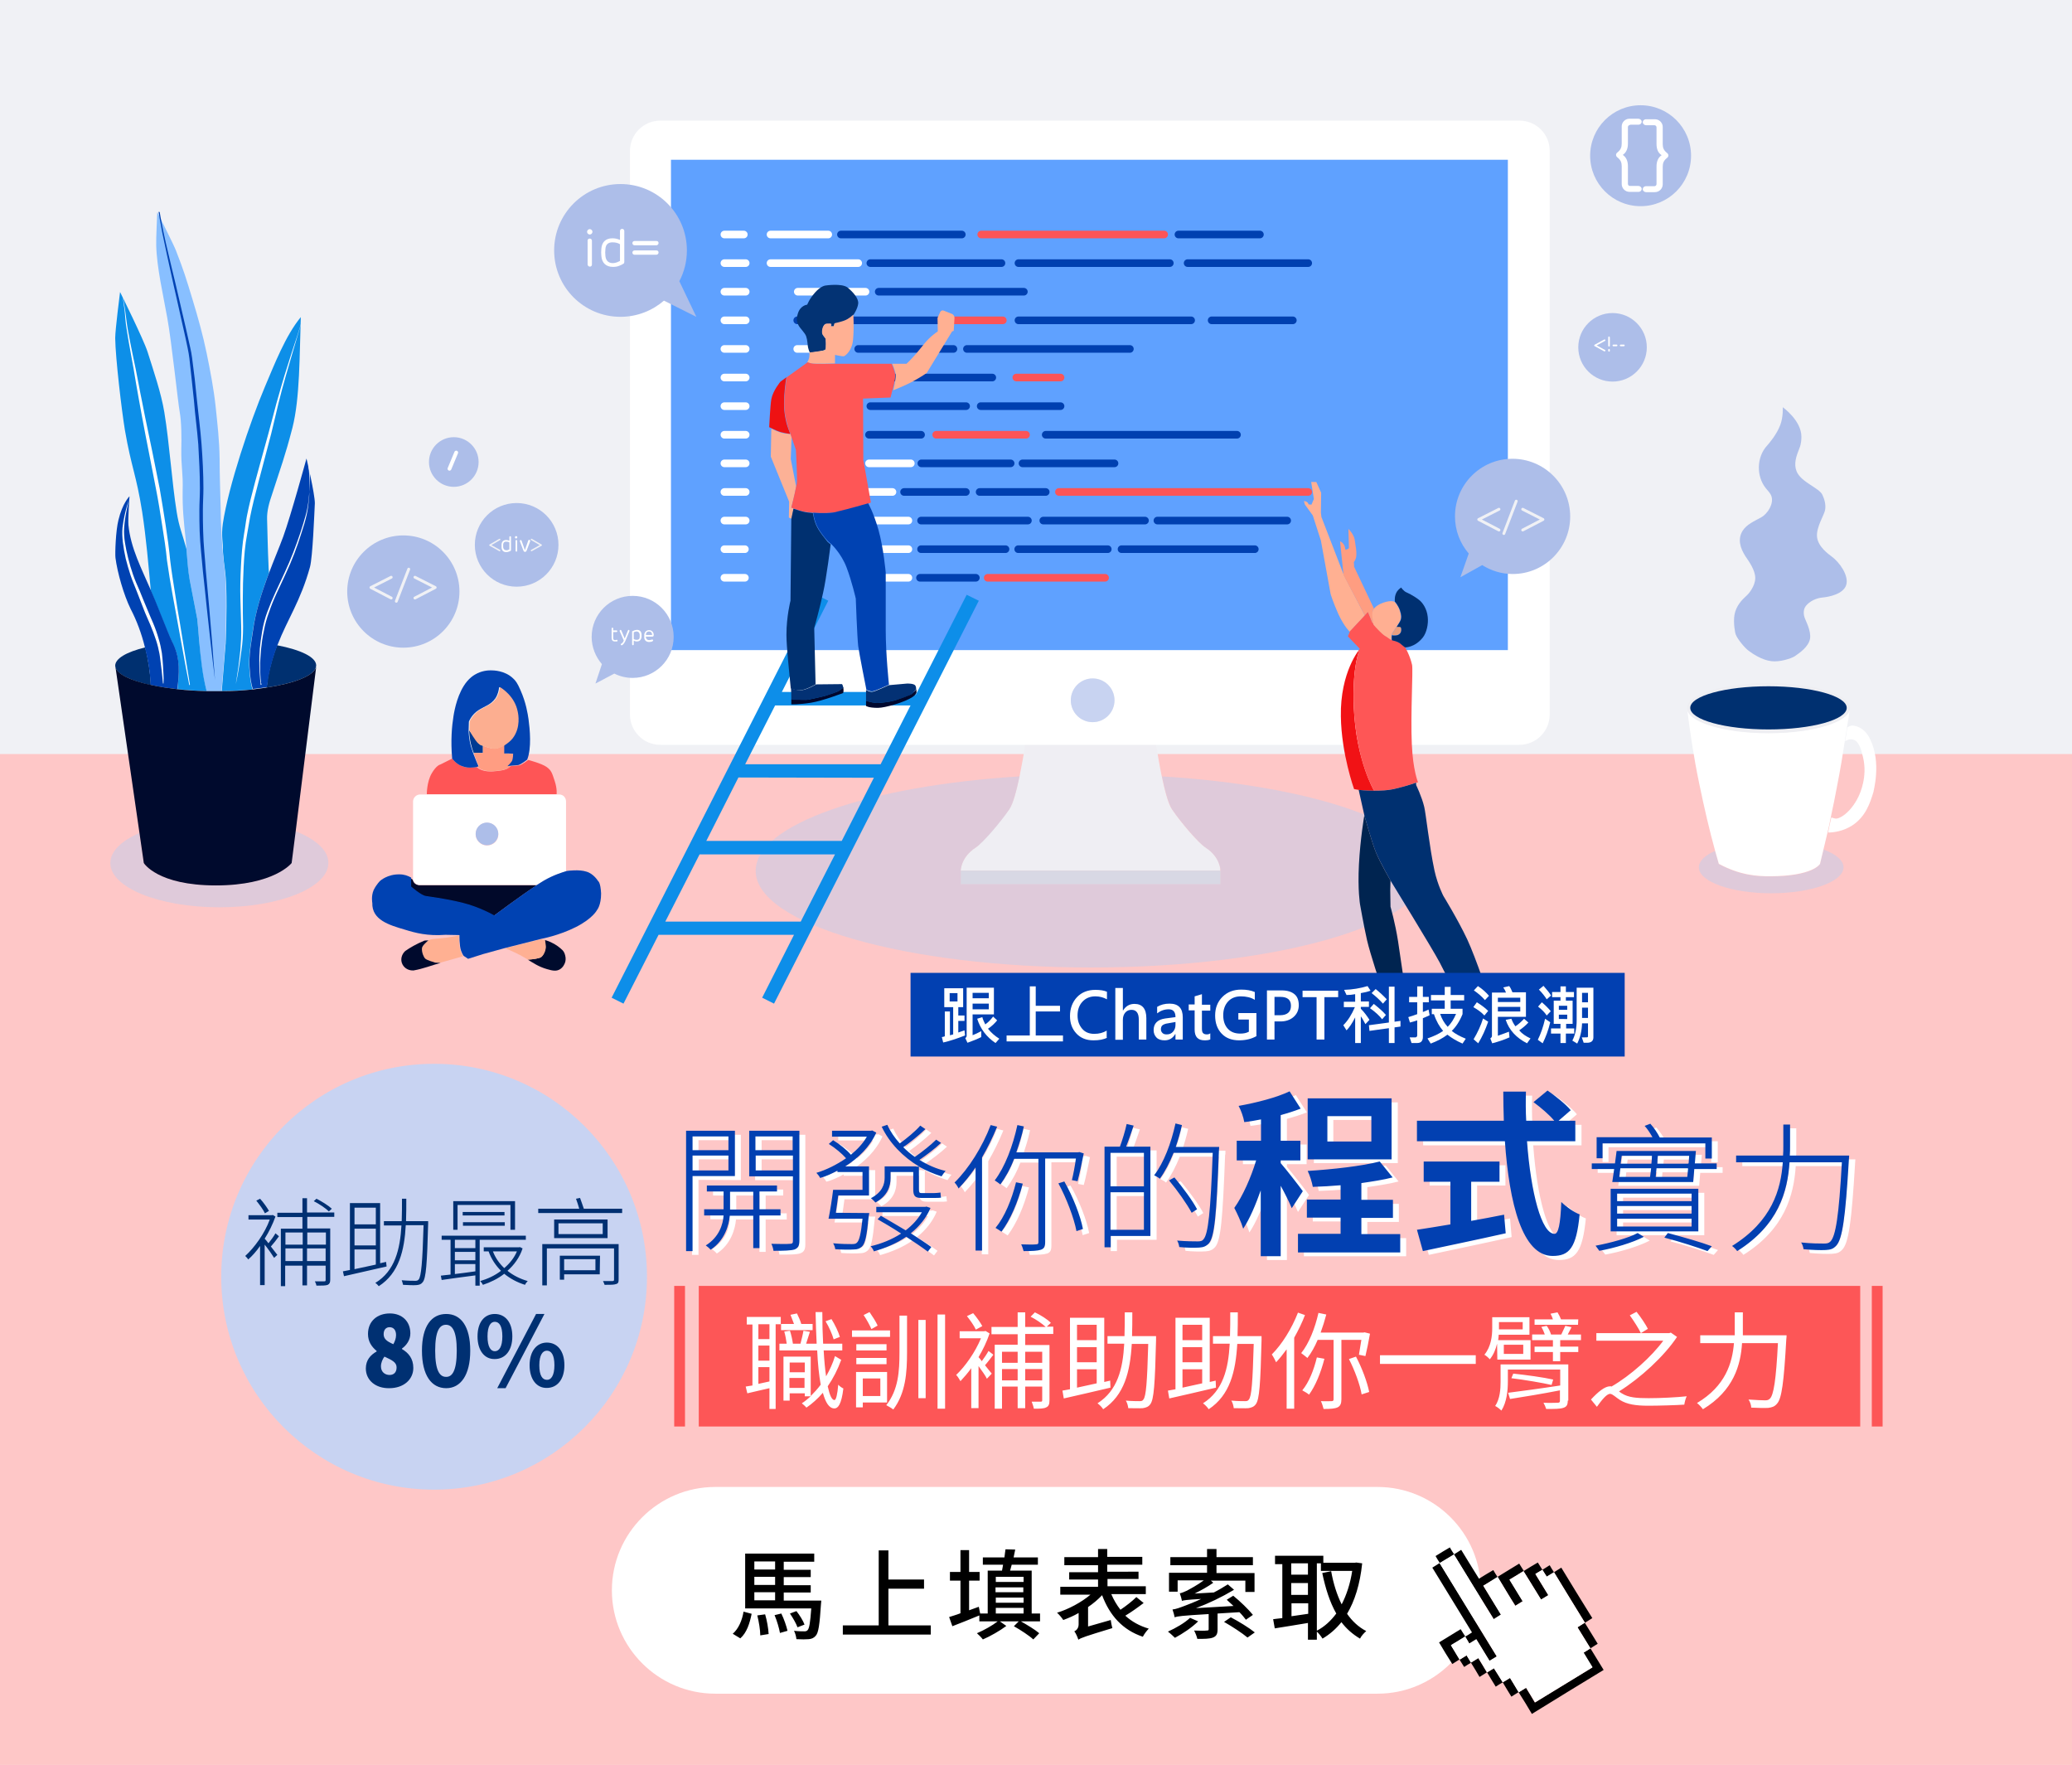 <?xml version="1.0" encoding="utf-8"?>
<!-- Generator: Adobe Illustrator 27.4.1, SVG Export Plug-In . SVG Version: 6.00 Build 0)  -->
<svg version="1.1" id="圖層_1" xmlns="http://www.w3.org/2000/svg" xmlns:xlink="http://www.w3.org/1999/xlink" x="0px" y="0px"
	 viewBox="0 0 768 654" style="enable-background:new 0 0 768 654;" xml:space="preserve">
<style type="text/css">
	.st0{fill:#F0F1F5;}
	.st1{fill:#FEC7C7;}
	.st2{fill:#EFEEF3;}
	.st3{fill:#D8D8E4;}
	.st4{opacity:0.5;fill:#C1CEEE;enable-background:new    ;}
	.st5{fill:#FFFFFF;}
	.st6{fill:#C8D3F1;}
	.st7{fill:none;}
	.st8{fill:#5FA1FF;}
	.st9{fill:none;stroke:#0040B0;stroke-width:2.823;stroke-linecap:round;stroke-miterlimit:10;}
	.st10{fill:none;stroke:#FC5457;stroke-width:2.823;stroke-linecap:round;stroke-miterlimit:10;}
	.st11{fill:none;stroke:#FFFFFF;stroke-width:2.823;stroke-linecap:round;stroke-miterlimit:10;}
	.st12{fill:#0D8EE9;}
	.st13{fill:#FFB092;}
	.st14{fill:#FE9D81;}
	.st15{fill:#F11215;}
	.st16{fill:#FE5656;}
	.st17{fill:#FFAF92;}
	.st18{fill:#E89F80;}
	.st19{fill:#003071;}
	.st20{fill:#0243B6;}
	.st21{fill:#FAB094;}
	.st22{fill:#030E28;}
	.st23{fill:#000F5E;}
	.st24{fill:#003070;}
	.st25{fill:#0642AC;}
	.st26{fill:#002450;}
	.st27{fill:#FEB18D;}
	.st28{fill:#FE5556;}
	.st29{fill:#01092A;}
	.st30{fill:#000A2D;}
	.st31{fill:#ADBEE9;}
	.st32{fill:#003B92;}
	.st33{fill:#FF9D82;}
	.st34{fill:#0344B2;}
	.st35{fill:#000B2D;}
	.st36{fill:#FFB093;}
	.st37{fill:#0042B2;}
	.st38{fill:#FCAE90;}
	.st39{fill:#0D8FE8;}
	.st40{fill:#88BFFF;}
	.st41{fill:#EEEEF2;}
	.st42{fill:#FCB196;}
	.st43{fill:#EE1213;}
	.st44{fill:#033374;}
	.st45{fill:#00082E;}
	.st46{fill:#033174;}
	.st47{fill:none;stroke:#F0F1F5;stroke-width:1.059;stroke-linecap:round;stroke-linejoin:round;stroke-miterlimit:10;}
	.st48{fill:none;stroke:#F0F1F5;stroke-width:0.541;stroke-linecap:round;stroke-linejoin:round;stroke-miterlimit:10;}
	.st49{fill:none;stroke:#FFFFFF;stroke-width:1.411;stroke-linecap:round;stroke-miterlimit:10;}
	.st50{fill:none;stroke:#FFFFFF;stroke-width:0.588;stroke-linecap:square;stroke-linejoin:round;stroke-miterlimit:10;}
	.st51{fill:#C8D3F2;}
	.st52{fill:#003072;}
	.st53{fill-rule:evenodd;clip-rule:evenodd;fill:#FFFFFF;}
	.st54{fill-rule:evenodd;clip-rule:evenodd;}
	.st55{fill:#FD5657;}
	.st56{fill:#0240B1;}
	.st57{display:none;}
	.st58{display:inline;fill:#003072;}
</style>
<path id="圖層_1_1_" class="st0" d="M-576-20h1920v720H-576V-20z"/>
<path id="圖層_2_1_" class="st1" d="M-576,279.4h1923v387.4H-576V279.4z"/>
<g id="complete">
	<path class="st2" d="M446.9,314.1c-2.7-1.7-9.2-9.3-12.5-14.2c-1.4-2-2.7-7.1-3.8-12.3c-0.9-4.3-1.6-8.8-2.1-11.7H380
		c-0.4,2.9-1.2,7.4-2.1,11.8c-1.1,5.2-2.4,10.2-3.8,12.2c-3.4,4.9-9.9,12.5-12.5,14.2c-5.5,3.6-5.5,8.5-5.5,8.5h96.2
		C452.4,322.6,452.4,317.7,446.9,314.1z"/>
	<path class="st3" d="M452.4,327.7v-5.1h-96.3v5.1H452.4z"/>
	<path class="st4" d="M446.9,314.1c5.5,3.6,5.5,8.5,5.5,8.5v5.1h-96.3v-5.1c0,0,0-4.9,5.5-8.5c2.7-1.7,9.2-9.3,12.5-14.2
		c1.4-2,2.7-7.1,3.8-12.2c-55.9,3.5-97.8,17.8-97.8,35c0,19.8,55.7,35.8,124.4,35.8s124.4-16,124.4-35.8c0-17.2-42.1-31.6-98.2-35
		c1.1,5.2,2.4,10.2,3.8,12.3C437.8,304.8,444.3,312.4,446.9,314.1L446.9,314.1z"/>
	<path class="st5" d="M563.2,44.7H244.7c-6.1,0-11.2,5-11.2,11.2v208.9c0,6.1,5,11.2,11.2,11.2h318.5c6.1,0,11.2-5,11.2-11.2v-209
		C574.4,49.7,569.4,44.7,563.2,44.7L563.2,44.7z M405,267.6c-4.5,0-8.1-3.6-8.1-8.1s3.6-8.1,8.1-8.1s8.1,3.6,8.1,8.1
		S409.5,267.6,405,267.6z"/>
	<circle class="st6" cx="405" cy="259.5" r="8.1"/>
	<path class="st7" d="M341.4,161.1h5.6"/>
	<path class="st8" d="M248.7,59.2h310.2v181.7H248.7V59.2z"/>
	<path class="st9" d="M436.8,86.9H467 M311.7,86.9h44.8 M440.2,97.5h44.7 M377.5,97.5h56.1 M322.6,97.5h48.6 M325.7,108.1h53.8
		 M449.1,118.7h30.1 M377.5,118.7h64 M358.4,129.3h60.4 M318.1,129.3h35.3 M318.1,139.9h49.7 M363.5,150.5h29.6 M322.6,150.5h35.5
		 M387.6,161.1h70.9 M322.1,161.1h19.3 M374.6,171.7h-33.1 M413.1,171.7H379 M363.1,182.3h24.5 M335.1,182.3H358 M381,192.9h-39.6
		 M424.4,192.9h-37.7 M477.1,192.9H429 M415.7,203.5h49.4 M377.4,203.5h33.2 M341.4,203.5h31.3 M361.7,214.1H341 M295.5,118.7h53.3"
		/>
	<path class="st10" d="M363.7,86.9h67.8 M352.2,118.7h19.5 M376.7,139.9h16.4 M347,161.1h33.3 M392.5,182.3h92.4 M409.6,214.1h-43.5
		"/>
	<path class="st11" d="M285.6,86.9H307 M268.5,86.9h7.2 M285.6,97.5h32.5 M268.5,97.5h7.9 M295.7,108.1h25.1 M268.5,108.1h7.9
		 M268.5,118.7h7.9 M295.5,129.3H313 M268.5,129.3h7.9 M268.5,139.9h7.9 M268.5,150.5h7.9 M268.5,161.1h7.9 M276.4,171.7h-7.9
		 M337.6,171.7h-15.5 M319,182.3h11.8 M268.5,182.3h7.9 M276.4,192.9h-7.9 M336.7,192.9h-15.4 M313.5,203.5h23.2 M268.5,203.5h7.6
		 M276.1,214.1h-7.6 M336.7,214.1h-12 M295.7,139.9h22.4"/>
	<path class="st12" d="M358.3,220.4l-19,37.3v-1.3h-49.5l17.2-33.8l-4.4-2.2l-75.9,149.3l4.4,2.2l13-25.5h50.2l-11.8,23.3l4.4,2.2
		l75.9-149.3L358.3,220.4L358.3,220.4z M337.5,261.4l-11.1,21.8h-50.2l11.1-21.8H337.5z M323.9,288.2L312,311.6h-50.2l11.9-23.5
		L323.9,288.2L323.9,288.2z M246.6,341.5l12.7-24.9h50.2l-12.7,24.9H246.6z"/>
	<path class="st13" d="M498.1,213.1l-8.3-21.5l-0.2-1.6l0.1-7.4l-1.8-4H486l1,6.3l-0.9,2.1l-1.1-0.1c0-0.1-0.1-0.6-0.6-0.9
		c-0.5-0.3-0.9-0.3-1.1-0.3l0.4,1.3l2.9,4l3,9.3l3.6,19.8c0,0,0.8,2.8,2.9,7.5c2.2,4.7,4.2,6.5,4.2,6.5l5.6-6L498.1,213.1
		L498.1,213.1z"/>
	<path class="st14" d="M507,226.9c0,0,1.4,3.3,1.5,3.7c0,0.1,0.3,0.4,0.7,0.9c-0.1-0.7-0.5-2.8-0.5-4c0.1-1.5,0.6-1.9,0.6-1.9
		c-2.5-5.2-4.9-10.4-7.4-15.6c0-0.6,0-1.1-0.1-1.7c0.1-0.2,0.3-0.4,0.5-0.8c0.3-0.6,0.8-1.7,0.1-5.7c-0.2-1.5-0.3-2.2-0.6-2.9
		c-0.6-1.4-1.4-2.3-2-2.9c0.1,2.3,0.1,4.6,0.2,7c0,0.1-0.3,0.5-0.8,0.6c-0.2,0.1-0.4,0-0.6,0c0-0.3,0-1.3-0.8-2.2
		c-0.4-0.5-0.8-0.7-1.1-0.8l1.3,12.5l7.9,15L507,226.9L507,226.9z"/>
	<path class="st15" d="M509.3,293c0,0-6.6-11-7.5-30.7c-0.7-15.5,2.2-21.8,2.2-21.8s-7.3,8.4-7,25c0.2,13.9,4.9,26.9,4.9,26.9
		l1.7,0.3C503.5,292.7,506.1,293,509.3,293L509.3,293z"/>
	<path class="st16" d="M501.8,262.3c0.9,19.7,7.5,30.6,7.5,30.7c2.3,0,5-0.1,7.2-0.6c5.3-1.2,8.3-2.4,8.3-2.4l0.8-0.1
		c0,0-1.9-4.5-2.3-14.2c-0.5-11,0.5-27.3,0.1-29.3c-0.8-3.6-2.6-6.6-2.6-6.6s-0.6-0.4-1.4-1.1c-0.8-0.7-2.1-1.2-2.9-1.4
		c-0.2,0-0.4-0.1-0.6-0.2c-0.7-0.3-1.4-1-2.5-1.6c-1-0.6-3.1-2.8-4.2-4.1c0,0.2,0.1,0.3,0.1,0.3s0-0.1-0.1-0.3
		c-0.4-0.4-0.6-0.8-0.7-0.9c-0.1-0.4-1.5-3.7-1.5-3.7l-1,1.1l0.1,0.2l-0.1-0.2l-5.6,6l-0.8,1.9l4.4,4.6
		C504,240.5,501.1,246.8,501.8,262.3L501.8,262.3z"/>
	<path class="st17" d="M509.1,231.5c1.1,1.3,3.1,3.4,4.2,4.1c1.1,0.6,1.8,1.3,2.5,1.6c0,0-0.1-1.1,0-1.6v-0.2h-0.1h0.1
		c0.1-0.5,0.4-1,0.4-1s0.7-1,1.4-2.1h-0.3h0.3c0.7-1,1.4-2.2,1.5-2.6c0.3-0.8,0.3-1.6-0.3-3.5s-1.9-3.2-1.9-3.2s-1.2-0.7-4.1,0.3
		c-2.9,1-3.6,2.4-3.6,2.4s-0.5,0.4-0.6,1.9C508.6,228.7,509,230.8,509.1,231.5L509.1,231.5z"/>
	<path class="st18" d="M517.9,235.3c1-0.3,1.5-1,1.5-2s-0.2-1.1-0.8-1.1h-0.9c-0.7,1.1-1.4,2.1-1.4,2.1s-0.3,0.5-0.4,1
		C516.1,235.4,517.1,235.5,517.9,235.3L517.9,235.3z"/>
	<path class="st19" d="M519.2,229.7c-0.1,0.4-0.8,1.5-1.5,2.6h0.9c0.6,0,0.8,0.2,0.8,1.1s-0.5,1.7-1.5,2c-0.9,0.2-1.8,0.1-2,0v0.2
		c-0.1,0.5,0,1.6,0,1.6c0.2,0.1,0.4,0.2,0.6,0.2c0.9,0.2,2.1,0.6,2.9,1.4c0.8,0.7,1.4,1.1,1.4,1.1s3.6,0.1,6.6-3.7
		c1.4-1.8,2.1-5,1.8-7.6c-0.3-3-1.9-5.3-3.2-6.3c-2.3-1.8-4.5-2.7-4.9-2.9c-0.8-0.4-1.8-1.7-1.8-1.7c-0.4,0.3-1,0.8-1.5,1.5
		c-1,1.6-0.8,3.2-0.8,3.7c0,0,1.2,1.3,1.9,3.2C519.5,228,519.5,228.8,519.2,229.7L519.2,229.7z"/>
	<path class="st20" d="M553.2,376c0-0.1-0.1-0.3-0.1-0.4c-0.3-1-0.8-2-1.1-2.8c-0.9,0.7-2.6,2-3.5,2.5c-0.9,0.4-3.4,0.4-4.6,0.4v0.1
		c0,0-0.5,1-1.5,1.7c-1.1,0.7-2.8,1.2-3.9,1.8c-2.1,1.3-2.8,3.1-2.4,4.5c0,0.1,0.1,0.3,0.1,0.4c1.8-0.3,6.7-1.4,9.6-3.1
		C548.7,379.5,551.9,377,553.2,376z"/>
	<path class="st21" d="M548.4,375.3c0.9-0.4,2.6-1.7,3.5-2.5c-0.5-1.1-0.9-1.9-0.9-1.9s-1.1,0.9-3.2,1.7c-2.2,0.8-3.9,0.9-3.9,0.9
		l-0.1,2.1C545.1,375.7,547.5,375.7,548.4,375.3L548.4,375.3z"/>
	<path class="st22" d="M545.8,381.1c-3,1.7-7.8,2.7-9.6,3.1c0.4,1,0.8,1.3,0.8,1.3s1.2-0.1,2.6-0.4c1.8-0.4,4.1-1.2,6-2.1
		c3.4-1.6,8-4.2,8-4.2s0.1-0.7-0.5-2.8C551.9,377,548.7,379.5,545.8,381.1z"/>
	<path class="st23" d="M508.8,373.2c-1.7,0-5.3-0.3-7-0.4c0,0.6,0.2,1.1,0.2,1.1s7.2,0.6,10.9,0.4c3.6-0.3,7.5-2.2,7.5-2.2
		s0.1-0.9,0.1-1.8c-0.9,0.5-2.3,1.2-3.2,1.6C515.9,372.4,511,373.3,508.8,373.2z"/>
	<path class="st24" d="M551,370.9l1.1-0.6c0,0-4.9-15-8.3-22.3c-3.4-7.2-8.8-16-8.8-16s-2.1-4-3.3-9.4c-1.9-8.9-3.2-21.2-3.8-23.6
		c-0.9-3.8-3-8.1-3-8.1V290c0,0-3.1,1.2-8.3,2.4c-2.2,0.5-4.9,0.6-7.2,0.6c-3.2,0-5.8-0.3-5.8-0.3l2.1,9.4c0,0,2.9,10.5,4.4,14
		s5.3,10.2,5.3,10.2s15.5,25.2,18.2,30.3c2.7,5.1,8.4,16.9,8.4,16.9h1.9c0,0,1.7-0.1,3.9-0.9C549.9,371.9,551,370.9,551,370.9
		L551,370.9z"/>
	<path class="st25" d="M512.8,367.8c0,0-8.2,1.6-8.9,2c-0.7,0.4-0.9,0.6-1.7,1.8c-0.3,0.5-0.4,0.9-0.4,1.3c1.7,0.1,5.3,0.3,7,0.4
		c2.2,0.1,7.1-0.9,8.5-1.4c0.9-0.4,2.3-1.1,3.2-1.6c0-0.5,0-1.1-0.1-1.4c-0.2-1-0.6-1.5-0.6-1.5s-1.8,0.8-3.7,1.1
		C514.1,368.7,512.8,367.8,512.8,367.8L512.8,367.8z"/>
	<path class="st26" d="M505.7,302.1c0,0-1.5,8.6-2,18.2c-0.5,9.5,0.4,14.8,0.4,14.8s1.4,8,2.6,13.3c1.2,5.2,5.1,16.8,5.1,16.8
		l1.2,0.4c0,0,1.5,0.2,3.2,0.1s3.3-0.4,3.3-0.4l1.1-0.4c0,0-1.4-9.1-2.4-16.1c-1.1-7-2.8-12.8-2.8-12.8l-0.1-6l0.1-3.7
		c0,0-3.8-6.6-5.3-10.2C508.6,312.6,505.7,302.1,505.7,302.1L505.7,302.1z"/>
	<path class="st27" d="M513,365.6l-0.2,2.2c0,0,1.3,0.9,3.2,0.6s3.7-1.1,3.7-1.1l-0.3-2c0,0-1.6,0.3-3.3,0.4
		C514.5,365.8,513,365.6,513,365.6L513,365.6z"/>
	<path class="st28" d="M205.6,289.4c-1-3-1.2-3.9-3-5.2c-1.8-1.3-6.8-2.6-6.8-2.6s-2.3,1.8-3.3,2c-0.7,0.1-2.3,0.2-3.3,0.3
		c-1.3,1.4-3.2,1.6-4.9,1.8c-1.7,0.2-5.5,0.6-7.6-1.5c-0.3,0.1-0.7,0.2-1.4,0.2c-1.6,0.1-2.5,0.1-4.3-0.6s-3.4-2.7-3.4-2.7l-4.4,2.2
		c0,0-1.4,0.2-3.2,3.3c-1.8,3.1-1.8,7.6-1.8,7.6v0.1h48.1C206.3,294.4,206.6,292.4,205.6,289.4L205.6,289.4z"/>
	<path class="st13" d="M170.7,352.4c-0.7-1.9-0.6-5.8-0.6-5.8s-0.4,0.2-4.3,0.8s-4.7,0.2-7,1c-0.9,0.9-2.3,2-2.4,3
		c-0.1,1.5,0.5,3.2,1.2,3.8c0.6,0.6,3.1,1.4,3.7,1.4c0.3,0,1.2,0.1,2,0.1c2.8-0.8,5.7-1.6,8.5-2.4
		C171.8,354.4,171.4,354.3,170.7,352.4L170.7,352.4z"/>
	<path class="st29" d="M157.6,332.2c1.8,0.3,7.1,0.9,13.6,2.5s11.8,4.7,11.8,4.7s10.2-7.6,16-11.4h-43.7c-1.2-0.1-2.1-0.9-2.3-2
		c-0.3-0.2-0.5-0.4-0.8-0.5v3.3C152.3,328.7,155.8,331.9,157.6,332.2z"/>
	<path class="st30" d="M157.6,355.2c-0.6-0.6-1.3-2.3-1.2-3.8c0.1-1,1.5-2.1,2.4-3c-0.5,0.2-1.1,0-1.6,0.2c-2.9,1.2-5.3,2.6-7,3.8
		c-1.4,1.3-1.9,3.3-1,5c0.8,1.5,2.4,2.3,4.1,2.2c3.5-0.6,6.7-1.9,10-2.8c-0.8,0-1.7-0.1-2-0.1C160.7,356.5,158.2,355.8,157.6,355.2
		L157.6,355.2z"/>
	<path class="st5" d="M207.3,294.4h-51.6c-1.4,0-2.6,1.2-2.6,2.6v28.9c0.2,1.1,1.2,2,2.3,2h43.7c0.9-0.6,1.8-1.1,2.4-1.5
		c3.6-2.1,7-3.2,8.3-3.5V297C209.8,295.5,208.7,294.4,207.3,294.4z M180.5,313.3c-2.3,0-4.2-1.9-4.2-4.2c0-2.3,1.9-4.2,4.2-4.2
		s4.2,1.9,4.2,4.2C184.8,311.4,182.9,313.3,180.5,313.3z"/>
	<circle class="st31" cx="180.5" cy="309" r="4.2"/>
	<path class="st32" d="M177.6,275.6c-0.3-0.3-3.7-5-3.7-5s0,3,0.9,6c0.2,0.9,0.6,1.8,0.9,2.7c0-0.1,0-0.2,0.1-0.3
		c1.1-0.1,2.1,0.1,3.2,0v-2.7C178.1,276.1,177.6,275.6,177.6,275.6z"/>
	<path class="st33" d="M190,282.1c0.5-0.8,0.5-2.8,0.5-2.8c-1.1,0-2.2,0-3.3-0.1v-3.3c0,0-2.3,1.5-4,1.5c-1.1,0-3-0.6-4.2-1.1v2.7
		c-1.1,0.1-2.1-0.1-3.2,0c0,0.1,0,0.2-0.1,0.3c0.8,2.3,1.7,4.4,1.8,4.4c0.1,0.1-0.2,0.2-0.6,0.4c2.1,2.1,5.9,1.7,7.6,1.5
		c1.7-0.2,3.6-0.4,4.9-1.8c-0.4,0-0.7,0.1-0.7,0.1S189.6,282.9,190,282.1L190,282.1z"/>
	<path class="st34" d="M195.9,266.5c-0.3-2-0.9-6.1-3-10.8c-1.1-2.6-1.9-3.6-2.7-4.3c-3.1-3-7.4-3-8.3-3c-1,0-3.4,0.1-5.9,1.6
		c-0.7,0.4-1.8,1.2-2.9,2.5c-3.4,4.1-4.6,10.3-5,12.8c-0.6,3.7-1.1,9.1-0.5,15.8c0,0,1.5,2,3.4,2.7c1.8,0.7,2.7,0.7,4.3,0.6
		c0.6,0,1-0.1,1.4-0.2c0.5-0.1,0.7-0.3,0.6-0.4c-0.1-0.1-0.9-2.1-1.8-4.4l-0.9-2.7c-0.9-3.1-0.9-6-0.9-6l0.1-3.3c0,0,1-2.6,3.5-4.2
		s4.6-2,6.3-4.4c1-1.5,1.3-3.1,1.4-4.2c0.8,0.5,5.5,3.4,6.6,9.1c0.2,0.9,1.2,5.8-1.9,9.7c-0.9,1.2-2.1,2.1-2.8,2.5v3.3
		c1.1,0,2.2,0,3.3,0.1c0,0,0,2-0.5,2.8s-1.6,1.8-1.6,1.8s0.3,0,0.7-0.1c1-0.1,2.6-0.2,3.3-0.3c1-0.2,3.3-2,3.3-2
		C197.1,277.3,196.4,270.2,195.9,266.5L195.9,266.5z"/>
	<path class="st35" d="M200.6,354.6c-0.7,0.6-3.3,0.9-5,1c2.2,1.3,4,2.6,7.1,3.5c2.3,0.7,3.6,0.8,4.8,0.1c1.2-0.7,1.8-2,2-2.7
		c0.1-0.4,0.3-1.3,0-2.4c-0.2-1-0.7-1.7-1-2c-0.9-0.9-2.4-2.1-4.4-3c-0.7-0.3-1.5-0.6-2.2-0.8c0.1,0.5,0.2,1.5,0.3,2.3
		C202.3,351.9,201.6,353.8,200.6,354.6L200.6,354.6z"/>
	<path class="st36" d="M194,354.6c0.6,0.3,1.1,0.7,1.7,1c1.7-0.1,4.3-0.4,5-1c1-0.9,1.7-2.7,1.6-3.9c0-0.8-0.2-1.8-0.3-2.3
		c-0.5-0.2-1-0.3-1.4-0.4l-13.4,3.4C190.1,352.5,192.4,353.7,194,354.6L194,354.6z"/>
	<path class="st37" d="M221.7,326.5c0,0-1.6-2.7-4.3-3.5c-2.7-0.9-7-0.3-7-0.3s-0.2,0-0.5,0.1c-1.3,0.4-4.7,1.4-8.3,3.5
		c-0.6,0.4-1.5,0.9-2.4,1.5c-5.8,3.8-16,11.4-16,11.4s-5.3-3.1-11.8-4.7s-11.8-2.2-13.6-2.5s-5.4-3.5-5.4-3.5v-3.3
		c-1.2-0.7-2.6-1.2-4.3-1.2c-4.5-0.1-7.2,2.4-7.2,2.4s-1.3,1.2-2.4,3.4c-1,2.3-0.5,4.8-0.5,4.8c-0.2,6.3,6.3,8.2,12.1,9.9
		c3.9,1.2,8.3,2.4,15,1.9l5.2,0.1c0,0-0.1,3.8,0.6,5.8c0.7,1.9,1.1,2,1.1,2c0.5,0.3,1,0.7,1.5,1c1.8-0.6,3.8-1.2,5.7-1.8
		c2.8-0.8,5.5-1.5,8-2.2l13.4-3.4c0,0,6.6-1.2,12.9-4.4c6.3-3.2,7.8-6.3,7.8-6.3s1.5-1.7,1.5-6.1
		C222.6,326.9,221.7,326.5,221.7,326.5L221.7,326.5z"/>
	<path class="st38" d="M191.9,263.7c-1.1-5.7-5.8-8.6-6.6-9.1c-0.1,1.1-0.4,2.7-1.4,4.2c-1.7,2.4-3.8,2.8-6.3,4.4s-3.5,4.2-3.5,4.2
		l-0.1,3.3c0,0,2.2,3.9,3.3,4.8s0.9,0.6,1.8,0.9c1.3,0.5,3.2,1.1,4.2,1.1c1.8,0,4-1.5,4-1.5c0.7-0.5,1.9-1.3,2.8-2.5
		C193.1,269.5,192.1,264.6,191.9,263.7z"/>
	<path class="st24" d="M55.9,253.9c-0.2-4.6-0.9-9.3-2.1-14c-6.9,1.7-11.1,4.1-11.1,6.8l0.1,0.6C43.5,249.9,48.4,252.2,55.9,253.9
		L55.9,253.9z"/>
	<path class="st7" d="M42.8,247.2l-0.1-0.6C42.7,246.8,42.7,247,42.8,247.2z M117.2,246.6l-0.1,0.6
		C117.2,247,117.2,246.8,117.2,246.6z"/>
	<path class="st24" d="M98.7,254.8c10.5-1.6,17.7-4.4,18.4-7.6l0.1-0.6c0-3.1-5.7-5.8-14.5-7.5c-1.3,3.4-2.5,7.3-3.4,11.9
		C99.2,252.1,99.1,253.6,98.7,254.8L98.7,254.8z"/>
	<path class="st39" d="M98.2,143.3c-5.5,13-13.5,36.8-15.6,50.7c-0.7,4.8,0.2,7.2,0,10c0.2,2.7,0.5,5.3,0.8,7.4
		c0.9,6.4,0.5,20.7,0.3,25.7c0,1.1-0.1,1.8-0.1,1.8l-1.4,17.2c4-0.1,7.9-0.3,11.4-0.6c-0.5-1.6-1-3.9-1.2-8.1
		c-0.2-3.5,0.2-6.3,0.7-9.7c0.2-1.2,0.4-2.5,0.6-4c1-6.7,3-13.3,5.3-19.6c0.2-0.6,0.5-1.2,0.7-1.8c-0.1-1.2-0.2-2.4-0.2-3.6
		c-0.2-3.8-0.4-12.5-0.5-16.3c-0.1-3.1,0.8-6.2,1.8-9.1c3.5-10.9,4.7-13.7,7.6-24.8c2.8-11.1,2.6-26.8,3.1-41
		C105.8,124.4,101.7,135.1,98.2,143.3L98.2,143.3z"/>
	<path class="st40" d="M83.3,211.4c-0.3-2.1-0.5-4.7-0.8-7.4c-0.4-5.5-0.7-11.5-0.7-15.3c-0.1-5.6-0.4-11.8-0.4-18.8
		c-0.1-6.9-0.8-12.7-1.5-19.5c-0.7-6.4-2-13.2-3.3-19.5c-1.4-6.8-3.2-13.2-5.2-19.8c-2.3-7.6-3.3-10.9-6.2-18.3
		c-0.6-1.7-6.9-14.2-6.9-14.2s-0.5,10.3-0.4,12.2c0.2,8.4,2.6,18.5,4.1,27c1.6,8.7,4,31.7,4.6,34.8c0.7,3.9,0.7,9.9,0.6,13.8
		c-0.1,6.7,0.7,8.7,0.5,15.4c-0.1,6.6,0.4,11.3,1.1,17.9c0.1,1.1,0.2,2.4,0.3,3.7c0.3,3.8,0.5,8.2,1.2,11.4
		c0.9,4.8,1.9,9.7,2.8,14.5c0.3,2.7,0.5,5.3,0.7,8c0.5,6.4,1.1,12.7,2.8,18.8h5.5l1.4-17.2c0,0,0-0.7,0.1-1.8
		C83.7,232.1,84.1,217.8,83.3,211.4L83.3,211.4z"/>
	<path class="st37" d="M113.6,169.9c0,0-5.8,21.2-8.6,28.9c-1.5,4.1-3.6,9-5.2,13.3c-0.2,0.6-0.5,1.2-0.7,1.8
		c-2.3,6.3-4.4,13-5.3,19.6c-0.2,1.5-0.4,2.8-0.6,4c-0.5,3.4-0.9,6.1-0.7,9.7c0.2,4.2,0.7,6.5,1.2,8.1c0.3,0,0.6-0.1,0.9-0.1
		c1.5-0.2,2.9-0.3,4.3-0.6c0.3-1.2,0.4-2.7,0.6-3.8c0.9-4.7,2.1-8.5,3.4-11.9c3.7-9.6,8.5-16.1,12-28.8c1-3.8,1.6-19.7,1.8-23.6
		C116.7,182.9,113.6,169.9,113.6,169.9L113.6,169.9z"/>
	<path class="st39" d="M76.6,256.1c-1.6-6.1-2.2-12.5-2.8-18.8c-0.2-2.7-0.4-5.3-0.7-8c-0.9-4.8-1.9-9.7-2.8-14.5
		c-0.6-3.2-0.9-7.6-1.2-11.4c-1.5-5.6-2.7-8-3.6-13.6c-1.8-11.2-2.7-25.6-4.6-37.1c-1.2-7.2-4-15.3-6.2-22.3
		c-1.5-4.7-10.2-22.2-10.2-22.2s-1.8,14-1.8,17.1c0.1,7.4,2.4,26.8,3.6,34.1c2.4,13.9,4.2,16.4,6.4,30.3c1.5,9.8,2.3,19.5,3.2,29.2
		c1.3,3.1,5.9,14.8,7.9,19.1c0.1,0.3,0.3,0.6,0.4,0.8c2.6,5.2,2.2,10.8,1.6,16.6C69.2,255.7,72.8,256,76.6,256.1L76.6,256.1z"/>
	<path class="st37" d="M64.3,238.8c-0.1-0.2-0.2-0.5-0.4-0.8c-2-4.3-6.5-16.1-7.9-19.1c-3.4-7.9-7.6-15.8-8.4-24.4
		c-0.2-2.2,0.4-10.6,0.4-10.6s-2.6,2.5-4.1,8.8c-1,3.9-1.3,12.4-1.1,14c0.7,5.5,3.1,13.8,5.6,18.9c2.3,4.4,4.1,9.3,5.3,14.2
		c1.2,4.7,2,9.5,2.1,14c1.7,0.4,3.5,0.7,5.4,1c1.4,0.2,3,0.4,4.5,0.6C66.5,249.6,66.8,244.1,64.3,238.8L64.3,238.8z"/>
	<path class="st4" d="M109.5,308l-1.5,11.8c0,0-6.4,8.3-28.1,8.3s-26.7-8.3-26.7-8.3l-1.6-11.1c-6.6,2.9-10.7,6.8-10.7,11.1
		c0,9.1,18.1,16.4,40.4,16.4s40.4-7.3,40.4-16.4C121.8,315.2,117.1,311,109.5,308z"/>
	<path class="st30" d="M98.7,254.8c-1.4,0.2-2.8,0.4-4.3,0.6c-0.3,0-0.6,0.1-0.9,0.1c-3.6,0.4-7.4,0.6-11.4,0.6h-5.5
		c-3.8-0.1-7.4-0.3-10.8-0.7c-1.6-0.2-3.1-0.4-4.5-0.6c-1.9-0.3-3.7-0.6-5.4-1c-7.5-1.6-12.5-4-13.1-6.6l8.9,61.5l1.6,11.1
		c0,0,5,8.3,26.7,8.3s28.1-8.3,28.1-8.3l1.5-11.8l7.6-60.9C116.4,250.4,109.2,253.2,98.7,254.8L98.7,254.8z"/>
	<path class="st37" d="M59.2,78.6c0,0,0.4,2.7,1.4,7.4c0.5,2.3,1.1,5.2,1.9,8.4c0.8,3.2,1.6,6.9,2.6,10.9c0.9,4,1.9,8.3,3,12.9
		c0.5,2.3,1.1,4.6,1.6,7s1.2,4.9,1.5,7.4c0.7,5.1,1.3,10.4,1.8,15.7l0.9,8.1c0.3,2.7,0.6,5.5,0.8,8.2c0.4,5.5,0.7,10.9,0.7,16.4
		c0,2.7-0.2,5.4-0.2,8s0,5.2,0.1,7.8c0.1,5.1,0.7,10,1,14.7c0.4,4.7,0.8,9.1,1.2,13.2c0.7,8.2,1.3,15,1.6,19.8
		c0.4,4.8,0.6,7.5,0.6,7.5s-0.3-2.7-0.9-7.5s-1.3-11.6-2.2-19.7c-0.4-4.1-0.9-8.5-1.4-13.2c-0.4-4.7-1-9.6-1.2-14.8
		c-0.1-2.6-0.1-5.2-0.1-7.8s0.2-5.3,0.2-8c0-5.4-0.3-10.8-0.6-16.3c-0.2-2.7-0.5-5.4-0.8-8.1c-0.3-2.7-0.6-5.4-0.8-8.1
		c-0.6-5.4-1.1-10.6-1.7-15.7c-0.3-2.5-0.9-5-1.4-7.4s-1.1-4.8-1.6-7.1c-1-4.6-2-8.9-2.9-12.9s-1.7-7.7-2.4-10.9
		c-0.7-3.3-1.3-6.1-1.8-8.5c-0.9-4.7-1.3-7.4-1.3-7.4c0-0.1,0-0.1,0.1-0.1C59.1,78.5,59.2,78.6,59.2,78.6L59.2,78.6z"/>
	<path class="st5" d="M112,118.7c0,0-0.6,2.1-1.7,5.7s-2.6,8.8-4.4,15c-0.9,3.1-1.8,6.5-2.7,10.1c-0.9,3.6-1.7,7.4-2.7,11.3
		c-2,7.8-4.3,16.1-6.4,24.5c-0.5,2.1-1,4.2-1.4,6.3s-0.7,4.2-1.1,6.3c-0.8,4.2-1.1,8.3-1.3,12.3c-0.2,4-0.3,7.9-0.3,11.6
		c0,3.7,0,7.2,0.1,10.4c0,3.2-0.2,6.2-0.6,8.8c-0.3,2.6-0.7,4.9-1,6.7c-0.6,3.7-1.1,5.8-1.1,5.8s0.3-2.1,0.9-5.9
		c0.3-1.9,0.5-4.1,0.8-6.7c0.2-2.6,0.4-5.5,0.3-8.8c-0.1-3.2-0.2-6.7-0.3-10.4c-0.1-3.7,0-7.6,0.2-11.7c0.2-4,0.5-8.3,1.2-12.4
		c0.4-2.1,0.6-4.2,1-6.3s0.9-4.2,1.4-6.3c2.1-8.4,4.5-16.6,6.6-24.4c1.1-3.9,2-7.7,3-11.3s2-6.9,2.9-10c1.9-6.2,3.6-11.3,4.8-14.9
		C111.3,120.7,112,118.7,112,118.7L112,118.7z M114.1,170.6c0,0,0.2,1.3,0.4,3.7c0.1,1.2,0.2,2.6,0.2,4.3c0,1.6,0,3.5-0.1,5.5
		c-0.2,2-0.4,4.2-0.9,6.5s-1.2,4.6-2,7c-1.5,4.8-3.4,9.9-5.7,14.8c-1.1,2.5-2.3,4.9-3.4,7.3c-1.1,2.4-2.1,4.8-2.9,7.2
		c-0.9,2.4-1.5,4.7-1.9,6.9c-0.5,2.3-0.8,4.4-1,6.4s-0.3,3.8-0.4,5.5c0,1.6,0,3.1,0.1,4.2c0.1,1.2,0.1,2.1,0.2,2.7
		c0,0.3,0,0.5,0.1,0.7h-0.1c0,0-0.2,0-0.2,0.1c0-0.1,0.1-0.2,0.2-0.2s0.2,0.1,0.2,0.2v0.3c0,0.1-0.2,0.1-0.2,0.1
		c-0.1,0-0.1,0-0.1-0.1v-0.2c0-0.2,0-0.4-0.1-0.7c-0.1-0.6-0.1-1.6-0.2-2.7c-0.2-2.4-0.3-5.8,0-9.8c0.2-2,0.5-4.2,0.9-6.5
		s1-4.7,1.9-7.1c0.9-2.4,1.9-4.8,3-7.2s2.3-4.9,3.4-7.3c2.3-4.9,4.2-9.9,5.8-14.7c0.8-2.4,1.5-4.7,2.1-6.9s0.9-4.4,1.1-6.4
		c0.4-4,0.4-7.4,0.3-9.7C114.3,171.9,114.1,170.6,114.1,170.6L114.1,170.6z M70.1,253.6c0,0-0.4-2.3-1.2-6.2c-0.7-4-1.8-9.6-3-16.4
		c-0.6-3.4-1.3-7.1-2-11c-0.7-3.9-1.4-8-2-12.3c-0.4-4.3-1.1-8.7-1.8-13.1c-0.7-4.5-1.4-9-2.3-13.5c-0.9-4.5-1.7-9-2.6-13.4
		c-0.9-4.4-1.7-8.8-2.5-13s-1.5-8.3-2.2-12.2c-0.6-3.9-1.3-7.6-1.9-10.9c-0.6-3.4-1.2-6.5-1.6-9.3c-0.5-2.8-0.6-5.2-0.8-7.2
		c-0.5-4-0.9-6.2-0.9-6.2s0.5,2.2,1.1,6.2c0.3,2,0.5,4.4,1,7.2s1.1,5.8,1.8,9.2s1.5,7,2.2,10.9s1.6,7.9,2.4,12.2
		c0.9,4.2,1.8,8.6,2.7,13s1.8,8.9,2.7,13.5c0.8,4.5,1.5,9.1,2.2,13.5c0.7,4.5,1.3,8.9,1.7,13.2c0.5,4.2,1.2,8.3,1.8,12.2
		c0.6,3.9,1.2,7.6,1.8,11c2.2,13.6,3.7,22.7,3.7,22.7c0,0.1-0.1,0.2-0.2,0.2C70.2,253.7,70.1,253.7,70.1,253.6L70.1,253.6z
		 M47.9,184.8c0,0-0.3,1.1-0.7,3s-1,4.6-1.2,7.9c-0.2,3.3,0.5,7.1,1.5,11.1c0.5,2,1.1,4.1,1.8,6.1s1.6,4.1,2.5,6.1
		c0.8,2.1,1.7,4.1,2.5,6.1s1.7,4,2.5,5.9s1.5,3.9,2,5.7c0.6,1.9,0.9,3.6,1.2,5.3c0.4,3.3,0.5,6.1,0.6,8.1c0.1,1.9,0,3.1,0,3.1
		c0,0.1-0.1,0.1-0.1,0.1c-0.1,0-0.1,0-0.1-0.1c0,0-0.1-1.1-0.3-3c-0.1-1-0.2-2.1-0.4-3.5c-0.2-1.3-0.3-2.9-0.6-4.5s-0.7-3.3-1.3-5.1
		s-1.3-3.7-2.1-5.6c-0.8-1.9-1.7-3.8-2.5-5.9c-0.8-2-1.6-4.1-2.4-6.2c-0.8-2.1-1.7-4.1-2.4-6.2c-0.7-2.1-1.3-4.2-1.8-6.2
		c-0.9-4.1-1.5-8-1.2-11.4c0.4-3.4,1.1-6.1,1.6-7.9C47.6,185.9,47.9,184.8,47.9,184.8L47.9,184.8z"/>
	<path class="st31" d="M655,165.1c-3.9,4.2-4.1,11.3-0.5,15.8c0.8,1,1.7,1.8,2.1,3c0.9,2.7-1.3,6.4-3.8,7.8s-5.4,2.6-6.9,5
		c-1.9,3.1-0.9,6.4,1.1,9.5c1,1.5,3.6,4.9,3.6,8s-2.7,6.1-3.1,6.4c-1.9,1.7-4,3.9-4.6,7.2c-0.5,2.9,0.2,6.8,0.5,7.4
		c0.6,1.6,3.3,4.9,4.7,5.9c1.3,1,4.9,3.5,8.5,3.9c3.1,0.4,7.3-1,8.6-1.8c1.7-1.2,5.1-3.4,5.7-6.5c0.5-3-1.8-7-2-7.8
		c-0.2-0.5-0.8-2.7,0.4-4.3c1.5-1.9,4-3,6.3-3.2c2.2-0.2,7.6-1.2,8.7-4.6c1.1-3.5-2.5-8.5-5.4-10.6c-1.2-0.9-5-3.6-5.4-7.2
		c-0.4-3.6,2.7-8.2,3-10.1c0.3-1.9-0.2-3.8-1-5.5c-1.1-2.6-8-4.7-9.6-8.8c-1.1-2.8-0.1-5.6,1.1-8.6c0.7-1.7,0.7-3.5,0.7-4.2
		c0-6-6.9-10.9-6.9-10.9s0.2,3.5-0.9,6.5C658.6,160.9,655.9,164.1,655,165.1L655,165.1z"/>
	<circle class="st31" cx="149.5" cy="219.2" r="20.8"/>
	<circle class="st31" cx="191.5" cy="201.9" r="15.5"/>
	<circle class="st31" cx="168.2" cy="171.2" r="9.2"/>
	<circle class="st31" cx="608.1" cy="57.7" r="18.7"/>
	<circle class="st31" cx="597.7" cy="128.7" r="12.7"/>
	<path class="st31" d="M560.6,170c-11.8,0-21.3,9.6-21.3,21.3c0,5.3,1.9,10.1,5.1,13.8l-3.1,8.8l8.1-4.5c3.3,2.1,7.2,3.3,11.3,3.3
		c11.8,0,21.3-9.6,21.3-21.3C582,179.6,572.4,170,560.6,170L560.6,170z M258.1,117.4l-6.3-13.2c1.8-3.4,2.8-7.3,2.8-11.4
		c0-13.6-11-24.6-24.6-24.6s-24.6,11-24.6,24.6s11,24.6,24.6,24.6c6.2,0,11.8-2.3,16.1-6L258.1,117.4z M234.5,220.8
		c-8.4,0-15.2,6.8-15.2,15.2c0,3.9,1.5,7.4,3.8,10.1l-2.4,7.2l7-3.7c2,1,4.3,1.6,6.8,1.6c8.4,0,15.2-6.8,15.2-15.2
		S242.9,220.8,234.5,220.8L234.5,220.8z"/>
	<path class="st5" d="M693.2,274c-0.3-0.7-1.5-3.2-4.1-4.5c-0.7-0.3-1.3-0.5-2-0.6c-0.9-0.2-1.8,0.2-2.4,0.7
		c-0.2,1.7-0.5,3.4-0.8,5.1c0.8-0.6,1.8-0.9,2.8-0.7c2.5,0.5,3.3,4.4,3.9,6.8c1.6,7.1-1.1,13-1.7,14.3c-2.9,6.1-7.3,8.6-8.7,8.2
		c-0.3-0.1-1-0.2-1.4-0.4c-0.4,1.7-0.9,4-1.2,5.6c2.1,0,5.6-0.5,8.9-2.6c5.1-3.3,6.7-8.5,7.9-12.4
		C694.3,293.4,697.5,282.7,693.2,274z"/>
	<path class="st4" d="M655.9,324.8c-4.4,0-10.8-0.3-18.8-4.6c-0.5-1.6-0.9-3.2-1.4-4.9c-3.8,1.7-6,3.8-6,6.1c0,5.3,12,9.6,26.8,9.6
		s26.8-4.3,26.8-9.6c0-2.6-2.8-4.9-7.4-6.6c-0.4,1.8-0.9,3.6-1.3,5.4C674.6,320.2,672.2,324.8,655.9,324.8L655.9,324.8z"/>
	<path class="st5" d="M685.7,262.3c0,5.1-13.5,9.3-30.2,9.3s-30.2-4.2-30.2-9.3c1.1,8.9,2.5,18.4,4.6,28.4
		c1.8,8.7,3.7,16.9,5.8,24.5c0.5,1.6,0.9,3.3,1.4,4.9c8,4.3,14.4,4.6,18.8,4.6c16.2,0,18.7-4.6,18.7-4.6c0.4-1.8,0.9-3.6,1.3-5.4
		l1.5-6.3c0.4-1.6,0.9-3.9,1.2-5.6c0.9-4.1,1.6-7.6,2.4-11.9c1.1-5.6,2-11,2.8-16.3c0.3-1.7,0.5-3.4,0.8-5.1
		C685,267.2,685.4,264.7,685.7,262.3L685.7,262.3z"/>
	<path class="st41" d="M655.5,253.1c-16.7,0-30.2,4.2-30.2,9.3c0,5.1,13.5,9.3,30.2,9.3s30.2-4.2,30.2-9.3S672.2,253.1,655.5,253.1
		L655.5,253.1z M655.5,270.3c-16,0-29-3.6-29-8s13-8,29-8s29,3.6,29,8C684.5,266.8,671.5,270.3,655.5,270.3z"/>
	<ellipse class="st24" cx="655.5" cy="262.3" rx="29" ry="8"/>
	<path class="st7" d="M285.7,158.7l-0.7-0.3C285.1,158.4,285.3,158.5,285.7,158.7z"/>
	<path class="st42" d="M293.3,188.1c0,0,1.3-4.7,1.8-7.8l-2-10.2l0.3-8.1c-0.1-0.4-0.3-0.8-0.4-1.2c-0.7,0-1.7-0.1-2.8-0.3
		c-1.4-0.3-3.4-1.2-4.4-1.7h0.1l-0.2,10.4l6.8,16.7l-0.1,5.9l1,0.4l0.8-3.8C293.7,188.2,293.3,188.1,293.3,188.1L293.3,188.1z"/>
	<path class="st43" d="M292.9,160.8c-0.2-0.7-0.5-1.3-0.7-1.9c-0.5-1.2-1.6-5-1.6-9.2c0-3.8,0.5-7.9,0.9-9.9l-2.2,1.6
		c0,0-2.8,3.3-3.4,6.5c-0.4,2.2-0.8,10.4-0.8,10.4l0.7,0.3c1,0.5,3,1.5,4.4,1.7C291.3,160.6,292.3,160.7,292.9,160.8L292.9,160.8z"
		/>
	<path class="st7" d="M295.2,180.3c0.1-0.8,0.3-1.5,0.3-2c0-2.2-0.4-11.6-0.4-11.6s-0.8-2.4-1.6-4.7l-0.3,8.1L295.2,180.3z"/>
	<path class="st44" d="M306.1,129.3c0.2-0.7,0-3.8,0-3.8s-0.7-0.7-1.1-1.5s-0.2-4,1.6-4.1c1.6-0.1,1.6,0.1,1.6,0.1l-0.1,0.9h1
		l0.3-1.1c0,0,3.4-0.7,4.7-1.5c1.3-0.8,2.3-1.7,2.3-1.7s1.5-2.2,1.7-4.1s-1.9-4.3-4-6c-2.2-1.6-8.1-0.7-8.1-0.7s-1.7,0.1-3.9,2.6
		s-2.9,4.5-2.9,4.5s-2.6,0.2-3.5,3.4c-0.3,1-0.7,2.4,0.2,4.1c0.6,1.3,2.4,2.8,2.9,4.2c0.5,1.4,0.5,3,0.7,4.1c0.3,1.3,0.7,2,0.7,2
		s2.5-0.3,3.8-0.5C305.2,129.8,305.9,129.9,306.1,129.3L306.1,129.3z"/>
	<path class="st45" d="M306.2,257.7c-0.9,0.3-6.4,1.6-7.3,1.6c-0.6,0-3.7,0-5.6-0.1v1.8c0,0,2.9,0.1,7.3-0.6s11.9-3.6,11.9-3.6
		s0.3-0.6,0.1-1.9v-0.2c-0.4,0.3-1.2,0.9-1.5,1.1C310.6,256.3,307,257.4,306.2,257.7z"/>
	<path class="st36" d="M309.5,134.7v-3.2c0,0,2.6,0.6,3.3,0.5c0.6-0.2,3.1-2.1,3.4-6.3c0.4-4.3,0.1-9.1,0.1-9.1s-0.9,0.9-2.3,1.7
		c-1.3,0.8-4.7,1.5-4.7,1.5l-0.3,1.1h-1l0.1-0.9c0,0,0-0.2-1.6-0.1c-1.8,0.1-2.1,3.4-1.6,4.1s1.1,1.5,1.1,1.5s0.2,3.1,0,3.8
		s-0.8,0.6-2.2,0.8c-1.4,0.3-3.8,0.5-3.8,0.5s0.2,1.2-0.2,2.4c-0.2,0.6-0.4,1-0.6,1.2c0.4,0.2,1,0.3,1.6,0.5
		C302,134.9,309.5,134.7,309.5,134.7L309.5,134.7z"/>
	<path class="st46" d="M293.2,255c0.1,1.5,0.1,3.1,0.1,4.3c1.9,0,5,0.1,5.6,0.1c0.9-0.1,6.4-1.3,7.3-1.6c0.9-0.3,4.4-1.4,4.9-1.8
		c0.3-0.2,1.1-0.8,1.5-1.1c-0.2-1.1-0.5-1.4-0.5-1.4l-9.6,0.1c0,0-3.7,2.2-5.9,2.2C295.1,255.7,293.9,255.3,293.2,255L293.2,255z"/>
	<path class="st16" d="M331.8,138.9c-0.1-1.1-0.8-3.1-1.3-4.1h-21c0,0-7.4,0.2-8.6-0.1c-0.6-0.1-1.2-0.3-1.6-0.5l-0.3,0.3l-7.4,5.3
		c-0.3,2-0.9,6-0.9,9.9c0,4.2,1.2,8,1.6,9.2c0.2,0.5,0.4,1.2,0.7,1.9c0.1,0.4,0.3,0.8,0.4,1.2v-0.9v0.9c0.8,2.4,1.6,4.7,1.6,4.7
		s0.5,9.4,0.4,11.6c0,0.5-0.1,1.2-0.3,2l0.3,1.7l-0.3-1.7c-0.6,3.1-1.8,7.8-1.8,7.8s0.3,0.1,0.8,0.3l0.1-0.7l-0.1,0.7
		c1.1,0.4,2.9,1.1,4.5,1.3c0.6,0.1,1.6,0.2,2.7,0.3c-0.1-0.7-0.1-1.2-0.1-1.2s0,0.5,0.1,1.2c2.9,0.2,7,0.2,9.2-0.3
		c3.2-0.7,11.2-3,11.2-3l1.1-0.5l-2.8-15.8l-0.1-22.7l10.2-0.4l0.7-2.8C330.9,144.6,331.9,140.5,331.8,138.9L331.8,138.9z"/>
	<path class="st13" d="M352.8,116.3l-3-1.2c-0.5-0.2-1,0-1.3,0.5l-1,2.2l0.1,5c-0.3,0.2-0.9,0.6-1.5,1.1c-2.8,2.2-4,4.2-6.4,7
		c-0.8,0.9-2,2.3-3.7,3.9h-5.3c0.5,1.1,1.2,3,1.3,4.1c0.1,1.6-0.9,5.7-0.9,5.7s4.4-1.7,7.5-3.4s4.9-3,4.9-3l9.4-15.4l0.6-0.2
		l0.3-4.9C353.8,117.2,353.4,116.5,352.8,116.3z"/>
	<path class="st37" d="M301.4,190c0.2,1.1,0.5,2.8,1.2,4.4c1.1,2.6,3.8,5.7,4.3,6.2s1.2,1,1.2,1s3.7,3.4,5.7,8.7s3.4,11.5,3.4,11.5
		s0.5,14.1,0.9,17.6c0.3,2.5,3,16,3,16v0.2c0.5,0.2,1.4,0.6,2.1,0.6c1.1,0,6.3-2.5,6.3-2.5s-1.2-11.1-1.2-20.3v-21.2
		c0,0-0.8-9.2-2.7-15.9c-1.9-6.6-3.8-9.8-3.8-9.8s-8,2.3-11.2,3C308.3,190.3,304.3,190.2,301.4,190L301.4,190z"/>
	<path class="st46" d="M321,255.7v4c1,0.3,3.3,0.9,4.4,0.8c1.5-0.1,3.8-0.3,6.1-0.9c2.3-0.6,6.1-2.1,6.4-2.4
		c0.3-0.2,1.3-1.3,1.7-1.7c0-0.6-0.1-1.1-0.3-1.4c-0.4-0.9-3.1-0.8-3.1-0.8l-6.8,0.6c0,0-5.3,2.5-6.3,2.5
		C322.4,256.4,321.5,255.9,321,255.7L321,255.7z"/>
	<path class="st24" d="M302.5,194.5c-0.7-1.6-1-3.3-1.2-4.4c-1.1-0.1-2.1-0.2-2.7-0.3c-1.5-0.3-3.4-0.9-4.5-1.3l-0.8,3.8l-0.3,30.3
		c0,0-1.5,5.8-1.5,12.6c0,4.6,1.1,14.4,1.6,19.9c0.7,0.3,1.9,0.7,3.3,0.7c2.2,0,5.9-2.2,5.9-2.2l-0.5-20.9c0,0,2.2-7.8,3.3-13.1
		c1.2-5.2,2.8-17.9,2.8-17.9s-0.7-0.5-1.2-1C306.4,200.2,303.6,197.1,302.5,194.5L302.5,194.5z"/>
	<path class="st45" d="M337.9,257.2c-0.4,0.3-4.1,1.7-6.4,2.4c-2.3,0.6-4.6,0.8-6.1,0.9c-1.1,0.1-3.4-0.5-4.4-0.8v1.9
		c0,0,0.9,0.7,4.4,0.7c2.7,0,10-2.1,12.8-4c0.9-0.6,1.6-1.4,1.5-1.8v-1C339.2,256,338.2,257,337.9,257.2L337.9,257.2z"/>
	<path class="st47" d="M145,213.9l-7.5,3.8l7.5,3.9 M153.8,213.9l7.5,3.8l-7.5,3.9 M151.5,210.9l-4.6,11.9 M555.6,188.7l-7.5,3.8
		l7.5,3.9 M564.4,188.7l7.5,3.8l-7.5,3.9 M562,185.7l-4.6,12"/>
	<path class="st48" d="M197,199.9l3.6,2.1l-3.6,2 M185.2,199.9l-3.6,2.1l3.6,2"/>
	<path class="st5" d="M187.6,200.1c0.4,0,0.8,0.1,1.2,0.3V199c0-0.2,0.2-0.3,0.3-0.3c0.2,0,0.3,0.1,0.3,0.3v4.8c0,0.1,0,0.2-0.1,0.3
		s-0.4,0.2-0.7,0.3s-0.6,0.2-0.9,0.2c-1.1,0-1.7-0.6-1.8-1.7v-1.2C186,200.7,186.6,200.1,187.6,200.1z M187.7,203.9
		c0.2,0,0.4,0,0.6-0.1c0.2-0.1,0.4-0.2,0.5-0.2V201c-0.3-0.2-0.7-0.3-1.2-0.3c-0.7,0-1,0.3-1.1,1v1.1
		C186.6,203.5,187,203.9,187.7,203.9z M191.6,199.4c-0.2,0.2-0.4,0.2-0.6,0s-0.2-0.4,0-0.6c0.2-0.2,0.4-0.2,0.6,0
		C191.8,198.9,191.8,199.2,191.6,199.4z M191.7,204.1c0,0.2-0.1,0.3-0.3,0.3s-0.3-0.1-0.3-0.3v-3.7c0-0.2,0.1-0.3,0.3-0.3
		s0.3,0.2,0.3,0.3V204.1z M196.5,200.6l-1.3,3.4c-0.1,0.3-0.3,0.5-0.6,0.5s-0.5-0.2-0.6-0.5l-1.3-3.4c-0.1-0.2,0.1-0.5,0.3-0.5
		c0.1,0,0.2,0.1,0.3,0.2l1.2,3.4h0.1l1.2-3.4c0.1-0.2,0.2-0.3,0.3-0.3C196.5,200.1,196.6,200.4,196.5,200.6L196.5,200.6z"/>
	<path class="st49" d="M169.1,167.7l-2.5,6"/>
	<path class="st5" d="M227.9,237.7c-0.8,0-1.2-0.5-1.2-1.3v-3.5c0-0.2,0.1-0.3,0.3-0.3s0.3,0.1,0.3,0.3v0.7h1.2
		c0.2,0,0.3,0.1,0.3,0.3s-0.1,0.3-0.3,0.3h-1.2v2.3c0,0.4,0.2,0.7,0.6,0.7c0.1,0,0.3,0,0.6-0.1s0.4,0.1,0.4,0.3s-0.1,0.3-0.3,0.3
		H227.9L227.9,237.7z M229.7,233.9c-0.1-0.2,0.1-0.5,0.3-0.5c0.1,0,0.2,0.1,0.3,0.2l1.2,2.9h0.1l1.1-2.8c0.1-0.2,0.2-0.3,0.3-0.3
		c0.2,0,0.4,0.2,0.3,0.5l-1.5,3.6c-0.3,0.7-0.8,1.3-1.1,1.5c-0.1,0.1-0.2,0.1-0.3,0.1c-0.2,0-0.3-0.1-0.3-0.3c0-0.1,0-0.2,0.2-0.3
		c0.4-0.2,0.7-0.6,0.9-1.2L229.7,233.9z M236,237.7c-0.4,0-0.7-0.1-1.1-0.3v1.4c0,0.2-0.2,0.3-0.3,0.3c-0.2,0-0.3-0.2-0.3-0.3v-4.7
		c0-0.1,0-0.2,0.1-0.2c0.2-0.1,0.4-0.2,0.7-0.3s0.6-0.2,1-0.2c1,0,1.6,0.6,1.7,1.6v1.1C237.6,237.2,237,237.7,236,237.7L236,237.7z
		 M236,234c-0.2,0-0.4,0-0.6,0.1c-0.2,0.1-0.4,0.1-0.5,0.2v2.5c0.3,0.2,0.7,0.3,1.1,0.3c0.7,0,1.1-0.3,1.1-1v-1
		C237,234.4,236.6,234,236,234z M242.3,235.4c0,0.3-0.2,0.5-0.5,0.5h-2.4v0.1c0,0.7,0.5,1.2,1.2,1.2c0.3,0,0.6-0.1,1-0.2
		c0.3-0.1,0.5,0.1,0.5,0.3c0,0.1-0.1,0.2-0.2,0.3c-0.3,0.2-0.8,0.3-1.3,0.3c-1.1,0-1.8-0.7-1.8-1.7v-1c0.1-1,0.8-1.7,1.8-1.7
		c0.5,0,0.9,0.2,1.2,0.5s0.5,0.7,0.5,1.2V235.4L242.3,235.4z M241.6,235.3c0.1,0,0.1,0,0.1-0.1c0-0.7-0.4-1.2-1.1-1.2
		c-0.8,0-1.2,0.5-1.2,1.3H241.6z M604.2,46.3c-0.5,0-0.8,0.4-0.8,0.8v6.1c0,1.9-0.6,3.3-1.9,4.2c1.3,0.9,1.9,2.3,1.9,4.2v6.5
		c0,0.5,0.3,0.8,0.8,0.8h3.1c0.6,0,1.2,0.5,1.2,1.1s-0.5,1.1-1.2,1.1H604c-1.6,0-2.9-1.3-2.9-2.9v-6.6c0-1.4-0.4-2.3-1.5-3.2
		c-0.4-0.3-0.6-0.6-0.6-1s0.2-0.7,0.6-1c1.1-0.9,1.5-1.8,1.5-3.2v-6.4c0-1.5,1.3-2.8,2.8-2.8h3.4c0.6,0,1.2,0.5,1.2,1.1
		s-0.5,1.1-1.2,1.1h-3.1V46.3z M616.3,68.3c0,1.6-1.3,2.9-2.9,2.9h-3.3c-0.6,0-1.2-0.5-1.2-1.1s0.5-1.1,1.2-1.1h3.1
		c0.5,0,0.8-0.4,0.8-0.8v-6.5c0-1.9,0.6-3.3,1.9-4.2c-1.3-0.8-1.9-2.2-1.9-4.2v-6.1c0-0.5-0.4-0.8-0.8-0.8h-3.1
		c-0.6,0-1.2-0.5-1.2-1.1s0.5-1.1,1.2-1.1h3.4c1.5,0,2.8,1.3,2.8,2.8v6.4c0,1.4,0.4,2.3,1.5,3.2c0.4,0.3,0.6,0.6,0.6,1
		s-0.2,0.7-0.6,1c-1.1,0.9-1.5,1.8-1.5,3.2C616.3,61.8,616.3,68.3,616.3,68.3z"/>
	<path class="st50" d="M594.7,126.1l-3.5,1.9l3.5,1.9"/>
	<path class="st5" d="M596.1,129.6c0-0.2,0.2-0.3,0.3-0.3c0.2,0,0.3,0.2,0.3,0.3v0.4c0,0.2-0.1,0.3-0.3,0.3s-0.3-0.2-0.3-0.3V129.6z
		 M596.1,125c0-0.2,0.1-0.3,0.3-0.3s0.3,0.2,0.3,0.3v3.1c0,0.2-0.1,0.3-0.3,0.3s-0.3-0.1-0.3-0.3V125z M598,128.3
		c-0.2,0-0.3-0.2-0.3-0.3c0-0.2,0.2-0.3,0.3-0.3h1.2c0.2,0,0.3,0.1,0.3,0.3c0,0.2-0.2,0.3-0.3,0.3H598z M600.7,128.3
		c-0.2,0-0.3-0.2-0.3-0.3c0-0.2,0.2-0.3,0.3-0.3h1.2c0.2,0,0.3,0.1,0.3,0.3c0,0.2-0.2,0.3-0.3,0.3H600.7z M219.3,86.6
		c-0.4,0.4-1,0.4-1.4,0s-0.4-1,0-1.4s1-0.4,1.4,0S219.7,86.2,219.3,86.6z M219.4,98c0,0.5-0.3,0.8-0.8,0.8c-0.4,0-0.8-0.4-0.8-0.8
		v-8.8c0-0.5,0.3-0.8,0.8-0.8s0.8,0.4,0.8,0.8V98z M227,88.3c0.9,0,1.9,0.2,2.8,0.6v-3.3c0-0.5,0.4-0.8,0.8-0.8
		c0.5,0,0.8,0.4,0.8,0.8v11.5c0,0.3-0.1,0.5-0.3,0.6c-0.4,0.3-0.9,0.5-1.6,0.8c-0.7,0.3-1.5,0.4-2.3,0.4c-2.6,0-4.1-1.5-4.3-4
		c-0.1-0.9-0.1-1.8,0-2.8C223.1,89.7,224.5,88.3,227,88.3z M227.2,97.5c0.5,0,0.9-0.1,1.5-0.3c0.5-0.2,0.9-0.4,1.1-0.5v-6.2
		c-0.8-0.5-1.7-0.7-2.8-0.7c-1.6,0-2.5,0.8-2.6,2.5c-0.1,0.8-0.1,1.6,0,2.6C224.6,96.6,225.5,97.5,227.2,97.5z M235.2,90.9
		c-0.5,0-0.8-0.4-0.8-0.8c0-0.5,0.4-0.8,0.8-0.8h8.1c0.5,0,0.8,0.3,0.8,0.8c0,0.4-0.4,0.8-0.8,0.8H235.2z M235.2,94.4
		c-0.5,0-0.8-0.4-0.8-0.8c0-0.5,0.4-0.8,0.8-0.8h8.1c0.5,0,0.8,0.3,0.8,0.8c0,0.4-0.4,0.8-0.8,0.8H235.2z"/>
</g>
<g id="圖層_4">
	<circle class="st51" cx="160.9" cy="473.1" r="78.9"/>
	<path class="st52" d="M103.4,458.1c-0.9,1.3-2.1,2.8-3,3.8c1,1.3,2,2.6,2.4,3.1l-1.2,1.1c-0.6-1-2.2-3.3-3.5-4.9v15h-1.7v-14.5
		c-1.4,2-2.9,3.7-4.4,5c-0.2-0.4-0.8-1-1.1-1.3c3.4-3.1,7.2-8.3,9.1-13.5h-7.9v-1.6h8.7l0.3-0.1l1,0.6c-1,2.8-2.4,5.7-4,8.2
		c0.4,0.4,0.9,1,1.4,1.7c0.9-1.1,2-2.6,2.6-3.7L103.4,458.1L103.4,458.1z M98.2,449.6c-0.6-1.3-2-3.2-3.2-4.7l1.4-0.7
		c1.3,1.4,2.6,3.3,3.3,4.5L98.2,449.6L98.2,449.6z M113.9,450.9v4.3h8.5v19c0,1-0.2,1.5-0.9,1.9c-0.8,0.3-2.1,0.3-4.2,0.3
		c-0.1-0.5-0.3-1.1-0.6-1.6h3.5c0.4,0,0.5-0.1,0.5-0.5V469h-6.9v7.3h-1.7V469h-6.4v7.6h-1.6v-21.3h8V451h-9.3v-1.6h9.3V444h1.7v5.3
		h10.1v1.6H113.9z M105.8,456.7v4.5h6.4v-4.5H105.8z M112.2,467.3v-4.7h-6.4v4.7H112.2z M113.9,456.7v4.5h6.9v-4.5H113.9z
		 M120.7,467.3v-4.7h-6.9v4.7H120.7z M121.9,448.9c-1.2-1.2-3.6-2.8-5.6-3.8l1-0.9c2,1,4.4,2.5,5.7,3.7L121.9,448.9L121.9,448.9z
		 M143.3,469.3l-15.8,3.6l-0.4-1.8l2.6-0.5v-24.8h11.2v22.3l2.2-0.5L143.3,469.3L143.3,469.3z M131.4,447.5v6.2h7.9v-6.2H131.4z
		 M139.3,455.3h-7.9v6.2h7.9V455.3z M131.4,470.3c2.4-0.5,5.1-1.1,7.9-1.7V463h-7.9V470.3z M158.7,453.3c-0.4,15.2-0.8,20.3-2,21.8
		c-0.6,0.8-1.3,1-2.3,1.1c-1.1,0.1-3.1,0-5-0.1c-0.1-0.5-0.3-1.2-0.5-1.7c2.2,0.2,4.2,0.2,4.9,0.2c0.6,0,1,0,1.4-0.5
		c0.9-1.1,1.4-6.1,1.8-20.1h-6.6c-0.5,9.3-2.5,17.8-10,22.6c-0.3-0.4-0.9-1-1.3-1.2c7.3-4.4,9.2-12.5,9.7-21.3h-6.5v-1.6h6.6
		c0.1-2.8,0.1-5.6,0.1-8.3h1.6c0,2.8,0,5.6-0.1,8.3h8.2L158.7,453.3L158.7,453.3z M177.8,459.4v17h-1.6v-3.8
		c-4.6,0.6-9.2,1.2-12.5,1.7l-0.3-1.6c1-0.1,2.3-0.3,3.6-0.4v-12.9h-3.3v-1.5h31.2v1.5L177.8,459.4L177.8,459.4z M169.7,455.7H168
		v-10.6h22.9v10.6h-1.7v-9.2h-19.6v9.2H169.7z M176.2,459.4h-7.6v3.1h7.6V459.4z M176.2,463.9h-7.6v3.1h7.6V463.9z M168.6,472.1
		c2.4-0.3,5-0.6,7.6-1v-2.7h-7.6V472.1z M187,450.4h-15.5v-1.3H187V450.4z M187.1,454.2h-15.5v-1.3h15.5V454.2z M193.7,462.6
		c-1.1,3.4-3.2,6.2-5.6,8.3c2.1,1.7,4.7,3,7.5,3.8c-0.3,0.3-0.8,0.9-1,1.4c-2.9-0.9-5.5-2.3-7.7-4.1c-2.4,1.9-5.2,3.2-7.9,4.1
		c-0.2-0.4-0.6-1-1-1.4c2.7-0.8,5.4-2,7.7-3.8c-2-2-3.6-4.4-4.6-7.2h0.1h-1.9v-1.5h13.1l0.3-0.1L193.7,462.6L193.7,462.6z
		 M182.7,463.7c0.9,2.4,2.4,4.5,4.2,6.2c2-1.7,3.7-3.8,4.7-6.2H182.7z M230.6,447.9v1.6h-31.1v-1.6h15.2c-0.3-1.1-0.8-2.6-1.2-3.7
		l1.5-0.3c0.5,1.3,1,2.9,1.4,4H230.6L230.6,447.9z M229.3,474.2c0,1-0.2,1.4-0.9,1.6c-0.8,0.3-2.1,0.3-4.3,0.3
		c-0.1-0.4-0.4-1-0.6-1.4h3.5c0.4,0,0.6-0.1,0.6-0.5v-11.6h-24.9v13.7H201V461h28.3V474.2L229.3,474.2z M225.2,451.9v6.9h-19.8v-6.9
		H225.2z M223.4,453.3H207v4h16.4V453.3z M222.3,472.2h-13.2v2h-1.6v-8.9h14.9L222.3,472.2L222.3,472.2z M209.1,466.6v4.1h11.6v-4.1
		H209.1z M156.4,500.5c0-9.2,3.6-13.6,9-13.6s8.9,4.5,8.9,13.6s-3.6,13.9-8.9,13.9C159.9,514.4,156.4,509.6,156.4,500.5z
		 M169.3,500.5c0-7.4-1.7-9.6-4-9.6s-4,2.1-4,9.6c0,7.4,1.7,9.7,4,9.7C167.6,510.3,169.3,508,169.3,500.5z M177,495.2
		c0-5.3,2.6-8.3,6.4-8.3c3.8,0,6.5,3,6.5,8.3s-2.7,8.4-6.5,8.4C179.7,503.7,177,500.6,177,495.2z M186.2,495.2
		c0-3.9-1.2-5.4-2.8-5.4c-1.5,0-2.7,1.5-2.7,5.4s1.2,5.5,2.7,5.5C185,500.7,186.2,499.1,186.2,495.2z M198.7,486.9h3.1l-14.4,27.5
		h-3.1L198.7,486.9L198.7,486.9z M196.3,505.9c0-5.3,2.7-8.4,6.4-8.4c3.8,0,6.5,3,6.5,8.4c0,5.3-2.7,8.4-6.5,8.4
		C199,514.4,196.3,511.2,196.3,505.9z M205.5,505.9c0-3.9-1.2-5.4-2.8-5.4c-1.5,0-2.8,1.5-2.8,5.4s1.2,5.4,2.8,5.4
		C204.2,511.4,205.5,509.8,205.5,505.9z"/>
	<path class="st53" d="M510.6,627.6H265.1c-21.1,0-38.3-17.2-38.3-38.3S244,551,265.1,551h245.5c21.1,0,38.3,17.2,38.3,38.3
		S531.7,627.6,510.6,627.6L510.6,627.6z"/>
	<path class="st54" d="M532.1,576.6c1.8-1.1,3.5-2.2,5.3-3.2c0.5,0.9,1,1.7,1.6,2.6c-1.8,1.1-3.5,2.2-5.3,3.2
		C533.1,578.3,532.6,577.5,532.1,576.6z M530.9,580.9c0.9-0.6,1.8-1.1,2.7-1.7c7.1,11.5,14.1,23.1,21.2,34.6
		c-0.9,0.6-1.8,1.1-2.7,1.7c-1.6-2.7-3.3-5.3-4.9-8c-0.9,0.5-1.7,1-2.6,1.6c-0.5-0.9-1-1.7-1.6-2.6c0.9-0.5,1.7-1,2.6-1.6
		L530.9,580.9z M538.9,576c0.9-0.6,1.8-1.1,2.7-1.7c2.2,3.6,4.4,7.2,6.6,10.7c1.8-1.1,3.5-2.2,5.3-3.2c0.5,0.9,1,1.7,1.6,2.6
		c-1.8,1.1-3.5,2.2-5.3,3.2c2.2,3.6,4.4,7.2,6.6,10.7c-0.9,0.6-1.8,1.1-2.7,1.7C548.7,592,543.8,584,538.9,576L538.9,576z
		 M555.1,584.3c2.7-1.6,5.3-3.3,8-4.9c0.6,0.9,1.1,1.8,1.7,2.7c-1.8,1.1-3.5,2.2-5.3,3.2c1.6,2.7,3.3,5.3,4.9,8
		c-0.9,0.6-1.8,1.1-2.7,1.7C559.4,591.5,557.3,587.9,555.1,584.3L555.1,584.3z M564.7,582.2c1.8-1.1,3.5-2.2,5.3-3.2
		c0.6,0.9,1.1,1.8,1.7,2.7c-0.9,0.5-1.7,1-2.6,1.6l4.8,7.8c-0.9,0.6-1.8,1.1-2.7,1.7C569,589.2,566.9,585.7,564.7,582.2z
		 M571.7,581.7c0.9-0.6,1.8-1.1,2.7-1.7c0.5,0.9,1,1.7,1.6,2.6c-0.9,0.6-1.8,1.1-2.7,1.7C572.7,583.4,572.2,582.5,571.7,581.7z
		 M533.4,608.6c2.7-1.6,5.3-3.3,8-4.9c0.6,0.9,1.1,1.8,1.7,2.7c-1.8,1.1-3.5,2.2-5.3,3.2c1.1,1.8,2.2,3.5,3.2,5.3
		c-0.9,0.6-1.8,1.1-2.7,1.7C536.6,614,535,611.3,533.4,608.6z M576,582.6c0.9-0.6,1.8-1.1,2.7-1.7c3.8,6.2,7.6,12.5,11.5,18.7
		c-0.9,0.6-1.8,1.1-2.7,1.7C583.6,595.1,579.8,588.8,576,582.6z M541,615c0.9-0.5,1.7-1,2.6-1.6c0.6,0.9,1.1,1.8,1.7,2.7
		c-0.9,0.5-1.7,1-2.6,1.6C542.1,616.8,541.6,615.9,541,615z M545.2,616.1c0.9-0.6,1.8-1.1,2.7-1.7c1.1,1.8,2.2,3.5,3.2,5.3
		c-0.9,0.6-1.8,1.1-2.7,1.7C547.4,619.6,546.3,617.9,545.2,616.1z M551.2,619.7c0.9-0.5,1.7-1,2.6-1.6c1.1,1.8,2.2,3.5,3.2,5.3
		c-0.9,0.5-1.7,1-2.6,1.6C553.3,623.3,552.3,621.5,551.2,619.7z M584.7,603c0.9-0.6,1.8-1.1,2.7-1.7l4.8,7.8
		c-0.9,0.6-1.8,1.1-2.7,1.7L584.7,603z M557,623.4c0.9-0.6,1.8-1.1,2.7-1.7c1.1,1.8,2.2,3.5,3.2,5.3c-0.9,0.6-1.8,1.1-2.7,1.7
		C559.1,627,558.1,625.2,557,623.4z M562.9,627.1c0.9-0.6,1.8-1.1,2.7-1.7c1.1,1.8,2.2,3.6,3.3,5.5c7.1-4.3,14.2-8.7,21.3-13
		c-1.1-1.8-2.2-3.6-3.3-5.5c0.9-0.5,1.7-1,2.6-1.6c1.6,2.7,3.3,5.3,4.9,8c-8.9,5.4-17.7,10.8-26.6,16.3
		C566.2,632.4,564.6,629.7,562.9,627.1z"/>
	<path class="st53" d="M533.6,579.2l5.3-3.2l14.7,24l2.7-1.7l-6.5-10.7l5.3-3.3l6.5,10.8l2.8-1.7l-4.9-8l5.2-3.2l6.5,10.5l2.7-1.6
		l-4.8-7.9l2.6-1.5l1.6,2.5l2.7-1.6l11.4,18.7l-2.7,1.7l4.8,7.8l-2.5,1.6l3.3,5.4l-21.3,13l-3.3-5.4l-2.8,1.7l-3.2-5.3l-2.7,1.6
		l-3.3-5.2l-2.5,1.5l-3.2-5.3l-2.8,1.7l-1.6-2.7L541,615l-3.2-5.3l5.3-3.3l1.5,2.6l2.6-1.6l4.9,8l2.7-1.6L533.6,579.2z"/>
	<path d="M271.6,605.4c2.2-1.9,3.5-5.1,4-8.2l3,0.8c-0.7,3.5-1.8,7-4.2,9.1L271.6,605.4L271.6,605.4z M304.4,593c0,0,0,0.9-0.1,1.4
		c-0.5,7.6-0.9,10.7-2,11.8c-0.7,0.8-1.5,1.1-2.5,1.2c-1,0.1-2.7,0.1-4.6,0c-0.1-0.9-0.4-2.2-0.9-3.1c1.6,0.2,3.2,0.2,3.8,0.2
		c0.6,0,0.9-0.1,1.2-0.4c0.7-0.7,1-2.8,1.4-8.1h-24.5v-20.3h25.6v3h-11.3v3h10v2.7h-10v3h10v2.7h-10v3h13.9V593z M279.6,578.6v3h7.7
		v-3H279.6z M287.3,584.3h-7.7v3h7.7V584.3z M279.6,593h7.7v-3h-7.7V593z M283.6,598.2c0.7,2.3,1.2,5.3,1.3,7.3l-3.1,0.5
		c0-2-0.5-5-1.1-7.4L283.6,598.2L283.6,598.2z M289.6,597.9c1,2,1.9,4.7,2.3,6.4l-2.8,0.8c-0.3-1.7-1.1-4.5-2-6.6L289.6,597.9
		L289.6,597.9z M295.6,603c-0.5-1.4-1.7-3.5-2.8-5.1l2.4-0.9c1.2,1.5,2.5,3.6,3,5L295.6,603z M345,602.3v3.4h-32.6v-3.4h13.3v-27.8
		h3.6v10.8h13.2v3.4h-13.2v13.6H345z M385.5,600.8h-7.1c2.3,1.3,5.3,3.1,6.8,4.4l-2.2,2.3c-1.5-1.4-4.7-3.5-7.2-4.9l1.8-1.8h-7
		l2.4,1.7c-2.4,1.8-5.9,3.8-8.7,5c-0.5-0.7-1.5-1.7-2.2-2.3c2.6-1.1,5.8-2.9,7.7-4.4H363v-2.2c-3.4,1.4-7.1,2.9-10,4l-1.2-3.4
		c1.2-0.4,2.7-0.8,4.2-1.4v-12.1h-3.9v-3.2h3.9v-8.1h3.2v8.1h3.9v3.2h-3.9v11c1.2-0.4,2.4-0.9,3.6-1.3l0.5,2.5h2.8V582h5.3
		c0.1-0.7,0.3-1.4,0.4-2.2h-7.5v-2.7h8c0.1-1.1,0.3-2.1,0.4-3l3.6,0.1c-0.2,0.9-0.4,1.9-0.6,2.9h9v2.7H375c-0.2,0.8-0.4,1.5-0.6,2.2
		h8v15.9h3.1V600.8L385.5,600.8z M369.1,584.3v1.9h10.3v-1.9H369.1z M379.3,588.2H369v1.8h10.3V588.2L379.3,588.2z M369.1,593.9
		h10.3V592h-10.3V593.9z M369.1,597.9h10.3v-2.1h-10.3V597.9z M423.9,594c-2.1,1.6-4.6,3.4-6.8,4.7c2.4,2.2,5.3,3.8,8.7,4.8
		c-0.7,0.7-1.7,2-2.2,3c-7.5-2.5-12.3-7.9-15.1-15.4c-1.5,1.6-3.3,3.1-5.2,4.4v7.2l8.4-2.4c0.1,0.9,0.4,2.3,0.6,3
		c-10.2,3.1-11.6,3.6-12.6,4.3c-0.3-0.9-0.9-2.4-1.5-3.1c0.7-0.3,1.6-1.1,1.6-2.6v-4.2c-1.9,1.1-3.8,1.9-5.7,2.6
		c-0.5-0.8-1.5-2-2.3-2.7c4.3-1.3,9.1-3.9,12.4-6.7H393V588h14v-2.7h-10.7v-2.7H407V580h-12.5v-3H407v-3h3.4v2.9h13v2.9h-13v2.6H422
		v2.7h-11.5v2.7h14.2v2.9h-12.8c0.9,2.1,2,4,3.4,5.8c2.1-1.4,4.4-3.2,5.9-4.7L423.9,594L423.9,594z M444.1,600.8
		c-2.3,2.3-5.8,4.6-8.6,6.1c-0.6-0.6-1.9-1.8-2.6-2.3c2.9-1.3,6.2-3.2,8.2-5.1L444.1,600.8z M451.3,597.9v5.9c0,1.6-0.4,2.5-1.7,3
		c-1.3,0.5-3.2,0.5-5.8,0.5c-0.2-0.9-0.7-2.2-1.2-3.1c2.1,0.1,4.1,0.1,4.7,0c0.6,0,0.7-0.1,0.7-0.5v-5.6
		c-10.1,0.6-11.5,0.8-12.6,1.2c-0.1-0.6-0.5-2.1-0.8-2.9c1.2-0.1,2.8-0.7,4.9-1.5c1-0.4,3.2-1.2,5.7-2.4c-5.5,0.3-6.5,0.5-7.1,0.7
		c-0.1-0.6-0.5-2-0.8-2.8c0.7-0.1,1.6-0.5,2.7-1c0.9-0.5,3.8-2,6.2-3.8h-9.7v4.2h-3.2v-7h14.1V580h-13.6v-3h13.6v-3h3.5v3h13.5v3
		h-13.5v2.9H465v7h-3.4v-4.2h-12.8l0.9,0.8c-2.1,1.5-4.5,2.8-6.9,4l7.1-0.4c1.8-0.9,3.6-2,5.2-3l2.3,2c-4.5,2.7-9.3,5-14.1,6.8
		l13.9-0.8c-0.8-0.8-1.8-1.6-2.5-2.3l2.4-1.5c2.5,2,5.7,5.1,7.3,7.1l-2.6,1.8c-0.6-0.8-1.4-1.8-2.4-2.8L451.3,597.9L451.3,597.9z
		 M456.2,599.3c2.9,1.5,6.8,3.9,8.9,5.6l-2.7,1.9c-1.9-1.6-5.7-4.1-8.7-5.8L456.2,599.3L456.2,599.3z M504.9,579.3
		c-0.8,7.8-2.8,14-5.6,18.7c1.9,2.7,4.2,4.9,7.1,6.4c-0.8,0.7-1.9,1.9-2.3,2.8c-2.7-1.6-5-3.6-6.9-6.1c-2,2.5-4.3,4.5-7,6.1
		c-0.5-0.8-1.4-2-2.1-2.6v3h-3.3v-6.2c-4.4,0.7-8.9,1.5-12.3,2l-0.6-3.4c1-0.1,2.2-0.3,3.4-0.4v-20h-2.7v-3.1h17.9v2.6h11.6l0.6-0.1
		L504.9,579.3L504.9,579.3z M478.6,579.3v4.2h6.2v-4.2H478.6z M478.6,591h6.2v-4.4h-6.2V591z M484.9,598v-3.9h-6.2v4.8L484.9,598
		L484.9,598z M488.2,604.2c2.7-1.4,5.1-3.6,7.1-6.3c-2.4-4.2-4-9.3-5.2-15l3.3-0.7c0.8,4.5,2.1,8.7,3.9,12.3
		c1.8-3.5,3.2-7.7,3.9-12.4h-11.6v-2.8h-1.5v24.9H488.2z"/>
	<path class="st5" d="M258.9,437.2V465h-2.4v-44.5h18.1v16.8L258.9,437.2L258.9,437.2z M258.9,422.5v5.1h13.3v-5.1H258.9z
		 M272.3,435.1v-5.5H259v5.5H272.3z M283.8,451.9v12h-2.3v-12h-8.7c-0.3,3.4-1.8,9.1-7.1,12.6c-0.4-0.5-1.2-1.2-1.8-1.6
		c5-3.1,6.4-7.9,6.6-11.1h-7.2v-2.3h7.2V443h-6.2v-2.2h26v2.2h-6.5v6.6h7.8v2.3H283.8z M281.5,449.6V443h-8.6v6.6H281.5z
		 M298.5,461.1c0,1.9-0.5,2.8-1.8,3.3s-3.9,0.5-7.8,0.5c-0.1-0.7-0.4-1.9-0.8-2.6c3.2,0.1,6,0.1,6.9,0c0.9,0,1.1-0.3,1.1-1.1v-23.9
		h-16.2v-16.8h18.6L298.5,461.1L298.5,461.1z M282.3,422.5v5.1h13.8v-5.1H282.3z M296.1,435.1v-5.5h-13.8v5.5H296.1z M324.4,450.9
		c0,0-0.1,0.8-0.2,1.1c-0.7,7.3-1.3,10.3-2.6,11.4c-0.8,0.7-1.6,1-3,1c-1.2,0.1-4,0.1-6.8-0.1c-0.1-0.7-0.4-1.6-0.8-2.2
		c3,0.3,5.9,0.3,6.9,0.3s1.5-0.1,1.9-0.5c0.9-0.8,1.5-3.2,2.1-8.9h-12.6c0.6-2.9,1.3-7.3,1.7-10.7h11v-6.6h-9.3v-0.5
		c-2.1,1.1-4.2,2.1-6.4,2.7c-0.3-0.6-0.9-1.4-1.4-1.9c3.7-1.1,7.5-3,11-5.4c-1.5-1.7-4-3.8-6.4-5.3l1.6-1.4c2.3,1.4,5.1,3.6,6.6,5.4
		c2.4-2,4.5-4.2,5.9-6.7h-12.9v-2.2h14.4l0.5-0.1l1.5,0.8c-2.4,5.3-6.6,9.4-11.5,12.5h8.8v10.8H313c-0.3,2.2-0.6,4.5-0.9,6.4h12.3
		V450.9z M351,424.9c-2.3,2.2-5.4,4.5-8,6.3c2.9,1.8,6.2,3.3,9.7,4.1c-0.5,0.5-1.1,1.4-1.5,2c-2.9-0.9-5.7-2.1-8.4-3.6v8.4
		c0,1.1,0.2,1.4,0.9,1.4h4.7c0.6,0,1.8-0.1,2.4-0.2c0,0.6,0.1,1.3,0.2,1.9c-0.5,0.1-1.6,0.1-2.5,0.1h-4.9c-2.4,0-2.9-0.9-2.9-3.3
		v-6.3h-8.4v2.2c0,3.1-1.1,6.6-5.6,9.1c-0.4-0.4-1.1-1.2-1.7-1.6c4.2-2.2,5.1-5.1,5.1-7.6v-4.2h11.7v0.1h1.1
		c-6-3.6-11-8.7-13.9-14.8l2.1-0.7c1.1,2.5,2.7,4.8,4.6,6.9c2.5-1.8,5.8-4.5,7.6-6.6l1.9,1.3c-2.4,2.3-5.6,4.9-8.2,6.7
		c1.3,1.3,2.7,2.5,4.3,3.6c2.6-1.8,5.9-4.4,7.9-6.4L351,424.9L351,424.9z M347.2,449c-1.6,3.8-4.2,6.9-7.3,9.4
		c2.9,1.9,5.7,3.7,7.6,5.1l-1.3,1.7c-2-1.5-4.8-3.4-8-5.5c-3.6,2.5-7.8,4.2-12,5.4c-0.2-0.6-0.7-1.4-1.2-1.9
		c3.9-0.9,7.9-2.5,11.3-4.7c-2.9-1.9-6-3.7-8.7-5.3l1.2-1.3c2.8,1.6,6,3.5,9.2,5.4c2.5-1.9,4.5-4.1,6-6.7h-16.9v-2h18.2l0.4-0.1
		L347.2,449L347.2,449z M371.9,418.9c-1.6,3.9-3.5,7.8-5.6,11.4v34.5h-2.4V434c-2,2.9-4.1,5.5-6.3,7.8c-0.2-0.5-1-1.8-1.5-2.2
		c5.3-5.2,10.3-13.2,13.4-21.3L371.9,418.9z M389.7,430.8v30.8c0,1.7-0.4,2.5-1.6,2.9s-3.2,0.5-6.4,0.5c-0.2-0.7-0.5-1.8-0.9-2.5
		c2.6,0.1,4.9,0.1,5.5,0c0.7,0,0.9-0.2,0.9-0.9v-30.8h-9c-1.4,3.7-3.2,6.9-5.1,9.5c-0.4-0.3-1.4-1.1-2.1-1.5
		c3.8-5,6.7-12.7,8.4-20.5l2.4,0.5c-0.7,3.3-1.7,6.5-2.8,9.6h22.9l0.5-0.1l1.6,0.5c-0.7,3.5-1.6,7.8-2.3,10.3l-2.1-0.4
		c0.5-2,1.1-5.1,1.5-8h-11.4V430.8z M381.4,440c-1.8,6.9-4.6,13.4-7.9,17.8c-0.5-0.4-1.6-1-2.2-1.4c3.4-4.1,6-10.5,7.6-16.9
		L381.4,440z M396.8,439.3c3.2,5.6,6,12.8,6.9,17.6l-2.4,0.8c-0.9-4.8-3.7-12.2-6.7-17.7L396.8,439.3L396.8,439.3z M422.5,418.5
		c-0.9,2.6-1.9,5.6-2.8,7.8h9v33.1H414v4.2h-2.3v-37.3h5.7c0.9-2.4,2-6,2.5-8.4L422.5,418.5L422.5,418.5z M426.3,428.6h-12.4V441
		h12.4V428.6z M426.3,457.1v-13.9h-12.4v13.9H426.3z M454.1,427.8c-0.9,24-1.6,31.8-3.7,34.3c-1,1.1-2,1.5-3.6,1.6s-4.6,0.1-7.4-0.2
		c-0.1-0.8-0.4-1.8-0.8-2.4c3.4,0.3,6.5,0.3,7.6,0.3c1,0,1.7-0.1,2.2-0.8c1.7-1.9,2.6-9.9,3.4-32h-14.5c-1.5,3.7-3.2,7-5.1,9.6
		c-0.4-0.4-1.5-1-2.1-1.3c3.6-4.7,6.3-11.9,7.9-19.2l2.4,0.6c-0.6,2.7-1.4,5.5-2.3,8.1h16.1v1.4H454.1z M444,450.8
		c-1.7-3.2-5.3-8.3-8.4-12l2-1.1c3.1,3.7,6.8,8.7,8.4,11.8L444,450.8L444,450.8z M481.1,449.1c-0.9-2.2-2.5-5.4-4.1-8.3v26.1h-7.4
		v-24.4c-1.9,5.4-4.1,10.6-6.5,14.2c-0.7-2.4-2.3-5.8-3.3-7.7c3.1-4.3,6.2-11.3,8.1-17.6h-7.2v-7.3h9v-7.9c-2.1,0.4-4.2,0.8-6.2,1
		c-0.3-1.8-1.2-4.4-2.1-6c6.7-1.2,14.1-3.1,18.9-5.4l4.1,6.4c-2.3,0.9-4.8,1.7-7.4,2.4v9.5h7.3v7.3H477v1c1.7,1.9,7,8.7,8.2,10.4
		L481.1,449.1L481.1,449.1z M521.2,458.6v6.9h-37.9v-6.9h15.8v-6h-12.5V446h12.5v-5.3c-3.5,0.3-7,0.5-10.3,0.6
		c-0.3-1.7-1.1-4.3-1.9-5.9c9.4-0.6,20.1-1.8,26.7-3.5l4.8,5.9c-3.5,0.9-7.5,1.5-11.6,2.1v6.2h11.7v6.7h-11.7v6h14.4V458.6z
		 M518.1,431H487v-22.5h31.1V431z M510.5,415h-16.3v9.4h16.3V415z M568.3,424.4c1.4,19.1,5.4,34.3,10.2,34.3c1.4,0,2.2-3.5,2.5-11.8
		c1.8,1.8,4.7,3.8,6.8,4.6c-1.2,12.4-3.8,15.4-10,15.4c-11.2,0-16.1-19.4-17.7-42.5h-32.6v-7.6h32.2c-0.1-3.5-0.2-7.2-0.2-10.8h8.4
		c-0.1,3.6-0.1,7.3,0.1,10.8h10.4c-1.8-2.2-5-4.9-7.7-6.9l5.2-4.3c2.9,2,6.8,5.1,8.6,7.3l-4.5,3.9h6.2v7.6H568.3z M547.5,453.8
		c4-0.7,8.2-1.5,12.2-2.3l0.6,6.9c-10.7,2.4-22.3,4.8-30.7,6.6l-2.2-7.9c3.3-0.5,7.7-1.2,12.4-2v-15.8h-9.9v-7.5H558v7.5h-10.5
		V453.8L547.5,453.8z M638.5,432.5v2.1h-8.3l-0.4,4.8h-30l0.7-4.8h-8.3v-2.1h8.6l0.6-4.6h29.4l-0.4,4.6H638.5L638.5,432.5z
		 M611.5,459.7c-4.2,2.2-11,4.2-16.5,5.2c-0.3-0.5-1-1.3-1.4-1.9c5.4-1,12.4-2.9,15.6-4.7L611.5,459.7L611.5,459.7z M596.3,430.6
		H594v-7.8h20.7c-0.8-1.4-1.8-3-2.9-4.2l2.1-0.8c1.3,1.4,2.7,3.5,3.5,5.1h19.3v7.8h-2.4v-5.6h-38.1v5.5H596.3z M631.7,457.7h-32.5
		V442h32.5V457.7z M629.2,443.8h-27.6v2.8h27.6V443.8z M629.2,448.4h-27.6v2.8h27.6V448.4z M629.2,453h-27.6v2.9h27.6V453L629.2,453
		z M602.4,437.6h11.4c0.1-1,0.3-2,0.4-3.2h-11.4L602.4,437.6z M603.3,429.7l-0.4,2.9h11.4c0.1-1,0.2-2,0.2-2.9H603.3z M627.9,434.6
		l-0.1-0.2h-11.6c-0.1,1.1-0.2,2.2-0.3,3.2h11.7L627.9,434.6L627.9,434.6z M628.3,429.7h-11.6c-0.1,0.9-0.2,1.9-0.2,2.9h11.4v-0.1
		h0.2L628.3,429.7L628.3,429.7z M620.5,458.3c6,1.6,12.3,3.4,16.3,4.9l-1.6,1.8c-3.8-1.4-9.9-3.4-16-5L620.5,458.3L620.5,458.3z
		 M687.7,429.7c0,0-0.1,1.1-0.1,1.4c-1.3,21.8-2.4,29.4-4.7,31.9c-1.1,1.2-2.1,1.5-3.9,1.6c-1.7,0.1-5,0-8.2-0.3
		c-0.1-0.7-0.4-1.8-0.9-2.5c3.7,0.4,7.1,0.4,8.4,0.4c1.1,0,1.8-0.1,2.4-0.7c2-1.9,3.2-9.5,4.3-29.4h-19.4
		c-0.7,10.8-4.1,23.3-19.4,32.9c-0.4-0.6-1.3-1.5-1.9-1.9c14.8-9.2,18.1-20.9,18.8-31h-17.3v-2.5h17.4c0.1-1.2,0.1-2.4,0.1-3.6v-7.9
		h2.5v7.9c0,1.2,0,2.3-0.1,3.6h22L687.7,429.7z"/>
	<path class="st55" d="M259,476.5h430.5v52.1H259V476.5z"/>
	<path class="st5" d="M287.5,490.7v31.4h-2.3v-7.7c-2.9,0.7-5.8,1.3-8.2,1.9l-0.6-2.5c0.7-0.1,1.6-0.3,2.5-0.4v-22.6h-2.1V488h12.6
		v2.7H287.5z M285.2,490.7h-4.1v5.5h4.1V490.7z M285.2,498.6h-4.1v5.6h4.1V498.6z M281.1,512.8c1.3-0.3,2.7-0.6,4.1-0.9v-5.3h-4.1
		V512.8z M311.8,503.9c-1.3,3.6-3,6.9-5,9.8c0.7,3.2,1.5,5.1,2.5,5.1c0.6,0,1.1-2.1,1.4-5.7c0.4,0.5,1.4,1.2,1.9,1.4
		c-0.7,5.9-2,7.4-3.3,7.4c-2,0-3.3-2.2-4.3-5.8c-1.9,2.2-3.9,4-6.1,5.5c-0.4-0.5-1.2-1.2-1.7-1.6c1.1-0.7,2.2-1.6,3.3-2.6h-2.2v-1.1
		h-5.6v2.7h-2.3v-16.3h10.1v14.6c1.3-1.3,2.6-2.7,3.7-4.2c-0.6-3.4-1.1-7.8-1.3-12.7h-14v-2.5h2.7c-0.2-1.4-0.5-3.1-0.9-4.5l2.1-0.3
		c0.5,1.5,0.9,3.4,1.1,4.8h2.8c0.4-1.5,0.9-3.5,1.1-4.8l2.4,0.4c-0.5,1.5-1,3.1-1.4,4.4h3.9c-0.2-3.6-0.3-7.6-0.4-11.7h2.5
		c0,4.1,0.1,8.1,0.3,11.7h7.1v2.5h-6.9c0.2,3.6,0.5,6.9,0.9,9.6c1.3-2.3,2.5-4.8,3.3-7.5L311.8,503.9L311.8,503.9z M301.2,492.9
		h-11.7v-2.3h4.8c-0.4-1.1-0.9-2.4-1.3-3.4l2.4-0.5c0.6,1.2,1.3,2.8,1.6,3.9h4.2V492.9z M292.7,504.9v3.6h5.6v-3.6H292.7z
		 M298.2,514.3v-3.7h-5.6v3.7H298.2z M309,496.3c-0.5-1.8-1.7-4.6-3-6.7l2.2-0.8c1.3,2.1,2.6,4.8,3.1,6.6L309,496.3L309,496.3z
		 M329.9,495.4h-14.1V493h14.1V495.4z M328.6,500.4h-11.2v-2.3h11.2V500.4z M317.4,503.2h11.2v2.3h-11.2V503.2z M319.8,519.7v1.8
		h-2.5v-13.1h11.5v11.3H319.8z M319.8,510.8v6.5h6.5v-6.5H319.8L319.8,510.8z M323,492.5c-0.6-1.4-1.8-3.6-2.9-5.2l2.2-1.1
		c1.1,1.6,2.4,3.6,3,5L323,492.5L323,492.5z M333.5,487.5h2.7v13.6c0,7.5-0.5,15.1-5.1,21.2c-0.6-0.5-1.8-1.2-2.6-1.6
		c4.5-5.7,4.9-12.6,4.9-19.7v-13.5H333.5z M340.4,489.1h2.7v29h-2.7V489.1z M350.3,487.1V522h-2.8v-34.9H350.3L350.3,487.1z
		 M368.2,502c-1.1,1.4-2.2,2.9-3.1,3.9c1,1.3,2.1,2.6,2.5,3.1l-1.8,1.9c-0.5-1.1-1.9-3-3.1-4.7v15.6H360V507c-1.3,1.8-2.7,3.4-4,4.8
		c-0.4-0.7-1.1-1.9-1.6-2.3c3.4-3.2,7.1-8.5,9.2-13.6h-7.9v-2.6h9.1l0.5-0.1l1.5,0.9c-1,3-2.5,6.1-4.1,8.8c0.4,0.4,0.8,0.9,1.2,1.5
		c0.9-1.2,1.9-2.7,2.5-3.8L368.2,502L368.2,502z M361.7,492.7c-0.6-1.4-2.1-3.5-3.3-5l2.3-1.1c1.3,1.5,2.7,3.5,3.4,4.8L361.7,492.7
		L361.7,492.7z M380,494.5v3.9h9v20.5c0,1.4-0.3,2.2-1.2,2.6c-0.9,0.5-2.4,0.5-4.6,0.5c-0.1-0.7-0.5-1.8-0.8-2.6h3.3
		c0.5,0,0.6-0.1,0.6-0.6v-5H380v8h-2.8v-8h-5.8v8.2h-2.7v-23.7h8.5v-3.9h-9.7v-2.7h9.7v-5.4h2.8v5.4h7.6c-1.3-1.2-3.6-2.8-5.6-3.8
		l1.6-1.6c2.1,1,4.7,2.6,5.9,3.9l-1.5,1.4h2.4v2.7H380V494.5z M371.4,500.9v4.1h5.8v-4.1H371.4z M377.2,511.5v-4.2h-5.8v4.2H377.2z
		 M380,500.9v4.1h6.3v-4.1H380L380,500.9z M386.3,511.5v-4.2H380v4.2H386.3L386.3,511.5z M411.6,514.2c-6.1,1.4-12.7,3-17.3,4
		l-0.5-2.9l2.8-0.5v-26.5h12.7v23.8l2.2-0.5L411.6,514.2L411.6,514.2z M399.2,490.9v5.7h7.3v-5.7H399.2z M406.5,499.2h-7.3v5.6h7.3
		V499.2z M399.2,514.2c2.3-0.5,4.7-1,7.3-1.6v-5.2h-7.3V514.2z M428.5,495.2v1.4c-0.4,16.4-0.8,21.9-2.1,23.7
		c-0.7,1-1.6,1.3-2.8,1.5c-1.2,0.1-3.3,0-5.4,0c-0.1-0.9-0.4-2-0.9-2.8c2.2,0.2,4.3,0.2,5.1,0.2c0.7,0,1.1-0.1,1.4-0.6
		c1-1.2,1.4-6.3,1.8-20.6h-6.1c-0.6,10.2-2.7,19-10.6,24.2c-0.4-0.7-1.4-1.7-2.1-2.2c7.4-4.7,9.4-12.7,9.9-22.1h-6.2v-2.8h6.3
		c0.1-2.9,0.1-5.8,0.1-8.8h2.8c0,3,0,5.9-0.1,8.8h8.9L428.5,495.2z M450.7,514.2c-6.1,1.4-12.7,3-17.3,4l-0.5-2.9l2.8-0.5v-26.5
		h12.7v23.8l2.2-0.5L450.7,514.2L450.7,514.2z M438.3,490.9v5.7h7.3v-5.7H438.3z M445.6,499.2h-7.3v5.6h7.3V499.2z M438.3,514.2
		c2.3-0.5,4.7-1,7.3-1.6v-5.2h-7.3V514.2z M467.6,495.2v1.4c-0.4,16.4-0.8,21.9-2.1,23.7c-0.7,1-1.6,1.3-2.8,1.5
		c-1.2,0.1-3.3,0-5.4,0c-0.1-0.9-0.4-2-0.9-2.8c2.2,0.2,4.3,0.2,5.1,0.2c0.7,0,1.1-0.1,1.4-0.6c1-1.2,1.4-6.3,1.8-20.6h-6.1
		c-0.6,10.2-2.7,19-10.6,24.2c-0.4-0.7-1.4-1.7-2.1-2.2c7.4-4.7,9.4-12.7,9.9-22.1h-6.2v-2.8h6.3c0.1-2.9,0.1-5.8,0.1-8.8h2.8
		c0,3,0,5.9-0.1,8.8h8.9L467.6,495.2z M483.7,487.3c-1.1,2.9-2.5,5.7-4,8.4V522h-2.8v-22c-1.3,1.8-2.6,3.4-3.9,4.8
		c-0.3-0.7-1.1-2.2-1.6-2.9c3.8-3.8,7.4-9.6,9.7-15.5L483.7,487.3L483.7,487.3z M497.2,496.5v22c0,1.6-0.4,2.5-1.4,3
		c-1.1,0.5-2.7,0.6-5.2,0.6c-0.2-0.8-0.6-2.1-1-2.9c1.8,0.1,3.5,0,4,0s0.7-0.2,0.7-0.7v-22h-5.9c-1.1,2.6-2.4,4.9-3.8,6.7
		c-0.5-0.4-1.7-1.4-2.3-1.8c2.9-3.6,5.1-9.2,6.4-14.9l2.9,0.6c-0.6,2.3-1.3,4.5-2.1,6.7h15.8l0.5-0.1l2,0.5
		c-0.5,2.9-1.2,6.2-1.7,8.3l-2.4-0.5c0.2-1.4,0.6-3.5,0.9-5.5L497.2,496.5L497.2,496.5z M490.9,503.5c-1.3,5.1-3.3,10-5.7,13.3
		c-0.5-0.5-1.8-1.2-2.5-1.6c2.5-3,4.3-7.6,5.4-12.2L490.9,503.5L490.9,503.5z M502.6,502.7c2.2,4.1,4.2,9.5,4.9,13.1l-2.8,0.9
		c-0.6-3.6-2.6-9-4.7-13.1L502.6,502.7L502.6,502.7z M547,502.2v3.2h-35.5v-3.2H547L547,502.2z M554.9,497.9
		c-0.5,2.1-1.3,4.1-2.7,5.8c-0.4-0.5-1.4-1.4-2-1.7c2.5-3,2.9-7,2.9-9.9v-4h13.8v6.5h-11.4c0,0.7-0.1,1.3-0.2,2h12v7.2H555
		L554.9,497.9L554.9,497.9z M581.1,519c0,1.6-0.4,2.3-1.7,2.7c-1.2,0.4-3.2,0.4-6.3,0.4c-0.2-0.7-0.6-1.6-1-2.3c2.3,0.1,4.6,0,5.2,0
		c0.7,0,0.9-0.2,0.9-0.7v-3.9c-6.6,1.3-13.4,2.4-18.5,3.2l-0.7-2.3c4.7-0.6,12.2-1.6,19.3-2.7v-5.9h-19.4v4.5
		c0,3.2-0.4,7.6-2.4,10.7c-0.5-0.5-1.6-1.4-2.3-1.7c1.8-2.7,2-6.3,2-9v-6.4h25.1V519H581.1z M555.6,489.9v2.7h8.8v-2.7H555.6z
		 M557.4,501.7h7.2v-3.4h-7.2V501.7z M560.9,509c4.8,0.5,11.3,1.4,14.8,2.2l-0.6,2c-3.5-0.8-10-1.9-14.9-2.5L560.9,509L560.9,509z
		 M578.3,496.6v2.4h6.7v2h-6.7v3.4h-2.7V501h-6.8v-2h6.8v-2.4h-7.7v-2.1h4.7c-0.3-0.9-0.8-2-1.3-2.8l2-0.4c0.7,0.9,1.3,2.2,1.6,3.2
		h3.8c0.5-1,1.1-2.3,1.5-3.2l2.3,0.5c-0.5,1-1,1.9-1.4,2.7h4.9v2.1L578.3,496.6L578.3,496.6z M584.9,490.9h-16.1v-2h6.8
		c-0.2-0.7-0.5-1.4-0.9-2.1l2.6-0.5c0.5,0.8,1,1.8,1.3,2.6h6.4L584.9,490.9L584.9,490.9z M621.6,495.4c-4.8,7.2-13.5,15.2-21.5,20.2
		c0.3,0.2,0.6,0.5,1,0.7c2.5,1.6,5.6,1.8,10,1.8c4.5,0,10.3-0.3,14.1-0.7c-0.4,0.7-0.8,2.3-0.9,3.1c-2.9,0.2-9.6,0.4-13.3,0.4
		c-4.7,0-7.9-0.5-10.5-2.1c-1.6-1-2.8-2.3-3.7-2.3c-1.3,0-3.1,2.3-4.9,4.8l-2.2-2.7c2.6-2.8,5.1-4.9,7.1-4.9c0.2,0,0.4,0,0.5,0.1
		c7.1-4.1,14.9-11.1,19.2-17h-24.8V494h27l0.6-0.2L621.6,495.4L621.6,495.4z M608.2,494c-0.8-1.7-2.6-4.5-4.1-6.6l2.5-1.3
		c1.6,2,3.4,4.7,4.2,6.3L608.2,494L608.2,494z M662.2,494.8c0,0,0,1.1-0.1,1.5c-0.9,16-1.7,21.9-3.4,23.8c-0.9,1.1-1.8,1.4-3.3,1.6
		c-1.4,0.1-3.9,0-6.3-0.1c0-0.9-0.4-2.1-1-3c2.7,0.2,5.2,0.3,6.1,0.3c0.8,0,1.3-0.1,1.8-0.6c1.4-1.3,2.3-6.8,3-20.6h-13.3
		c-0.5,8.1-3.1,17.6-14.5,24.5c-0.5-0.7-1.5-1.8-2.2-2.3c10.6-6.3,13.1-14.9,13.7-22.2h-12.5v-2.9H643v-8.5h3v8.5L662.2,494.8
		L662.2,494.8z"/>
	<path class="st55" d="M249.9,476.5h4v52.1h-4V476.5z M693.8,476.5h4v52.1h-4V476.5z"/>
	<path class="st56" d="M256.7,435.8v27.8h-2.4V419h18.1v16.8H256.7z M256.7,421.1v5.1H270v-5.1H256.7z M270,433.7v-5.5h-13.3v5.5
		H270z M281.5,450.5v12h-2.3v-12h-8.7c-0.3,3.4-1.8,9.1-7.1,12.6c-0.4-0.5-1.2-1.2-1.8-1.6c5-3.1,6.4-7.9,6.6-11.1H261v-2.3h7.2
		v-6.6H262v-2.2h26v2.2h-6.5v6.6h7.8v2.3h-7.8V450.5z M279.2,448.2v-6.6h-8.6v6.6H279.2z M296.3,459.7c0,1.9-0.5,2.8-1.8,3.3
		c-1.3,0.4-3.9,0.5-7.8,0.5c-0.1-0.7-0.4-1.9-0.8-2.6c3.2,0.1,6,0.1,6.9,0c0.9,0,1.1-0.3,1.1-1.1v-23.9h-16.2V419h18.6V459.7
		L296.3,459.7z M280,421.1v5.1h13.8v-5.1H280z M293.9,433.7v-5.5h-13.8v5.5H293.9z M322.2,449.5c0,0-0.1,0.8-0.2,1.1
		c-0.7,7.3-1.3,10.3-2.6,11.4c-0.8,0.7-1.6,1-3,1c-1.2,0.1-4,0.1-6.8-0.1c-0.1-0.7-0.4-1.6-0.8-2.2c3,0.3,5.9,0.3,6.9,0.3
		s1.5-0.1,1.9-0.5c0.9-0.8,1.5-3.2,2.1-8.9h-12.6c0.6-2.9,1.3-7.3,1.7-10.7h10.9v-6.6h-9.3v-0.5c-2.1,1.1-4.2,2.1-6.4,2.7
		c-0.3-0.6-0.9-1.4-1.4-1.9c3.7-1.1,7.5-3,11-5.4c-1.5-1.7-4-3.8-6.4-5.3l1.6-1.4c2.3,1.4,5.1,3.6,6.6,5.4c2.4-2,4.5-4.2,5.9-6.7
		h-12.9V419h14.4l0.5-0.1l1.5,0.8c-2.4,5.3-6.6,9.4-11.5,12.5h8.8V443h-11.4c-0.3,2.2-0.6,4.5-0.9,6.4L322.2,449.5L322.2,449.5z
		 M348.8,423.5c-2.3,2.2-5.4,4.5-8,6.3c2.9,1.8,6.2,3.3,9.7,4.1c-0.5,0.5-1.1,1.4-1.5,2c-2.9-0.9-5.7-2.1-8.4-3.6v8.4
		c0,1.1,0.2,1.4,0.9,1.4h4.7c0.6,0,1.8-0.1,2.4-0.2c0,0.6,0.1,1.3,0.2,1.9c-0.5,0.1-1.6,0.1-2.5,0.1h-4.9c-2.4,0-2.9-0.9-2.9-3.3
		v-6.3h-8.4v2.2c0,3.1-1.1,6.6-5.6,9.1c-0.4-0.4-1.1-1.2-1.7-1.6c4.2-2.2,5.1-5.1,5.1-7.6v-4.2h11.7v0.1h1.1
		c-6-3.6-11-8.7-13.9-14.8l2.1-0.7c1.1,2.5,2.7,4.8,4.6,6.9c2.5-1.8,5.8-4.5,7.6-6.6l1.9,1.3c-2.4,2.3-5.6,4.9-8.2,6.7
		c1.3,1.3,2.7,2.5,4.3,3.6c2.6-1.8,5.9-4.4,7.9-6.4L348.8,423.5L348.8,423.5z M344.9,447.6c-1.6,3.8-4.2,6.9-7.3,9.4
		c2.9,1.9,5.7,3.7,7.6,5.1l-1.3,1.7c-2-1.5-4.8-3.4-8-5.5c-3.6,2.5-7.8,4.2-12,5.4c-0.2-0.6-0.7-1.4-1.2-1.9
		c3.9-0.9,7.9-2.5,11.3-4.7c-2.9-1.9-6-3.7-8.7-5.3l1.2-1.3c2.8,1.6,6,3.5,9.2,5.4c2.5-1.9,4.5-4.1,6-6.7h-16.9v-2H343l0.4-0.1
		L344.9,447.6L344.9,447.6z M369.6,417.5c-1.6,3.9-3.5,7.8-5.6,11.4v34.5h-2.4v-30.8c-2,2.9-4.1,5.5-6.3,7.8c-0.2-0.5-1-1.8-1.5-2.2
		c5.3-5.2,10.3-13.2,13.4-21.3L369.6,417.5z M387.4,429.4v30.8c0,1.7-0.4,2.5-1.6,2.9s-3.2,0.5-6.4,0.5c-0.2-0.7-0.5-1.8-0.9-2.5
		c2.6,0.1,4.9,0.1,5.5,0c0.7,0,0.9-0.2,0.9-0.9v-30.8h-9c-1.4,3.7-3.2,6.9-5.1,9.5c-0.4-0.3-1.4-1.1-2.1-1.5
		c3.8-5,6.7-12.7,8.4-20.5l2.4,0.5c-0.7,3.3-1.7,6.5-2.8,9.6h22.9l0.5-0.1l1.6,0.5c-0.7,3.5-1.6,7.8-2.3,10.3l-2.1-0.4
		c0.5-2,1.1-5.1,1.5-8h-11.4V429.4z M379.1,438.6c-1.8,6.9-4.6,13.4-7.9,17.8c-0.5-0.4-1.6-1-2.2-1.4c3.4-4.1,6-10.5,7.6-16.9
		L379.1,438.6z M394.5,437.8c3.2,5.6,6,12.8,6.9,17.6l-2.4,0.8c-0.9-4.8-3.7-12.2-6.7-17.7L394.5,437.8L394.5,437.8z M420.2,417.1
		c-0.9,2.6-1.9,5.6-2.8,7.8h9V458h-14.7v4.2h-2.3v-37.3h5.7c0.9-2.4,2-6,2.5-8.4L420.2,417.1L420.2,417.1z M424,427.2h-12.4v12.4
		H424V427.2z M424,455.7v-13.9h-12.4v13.9H424z M451.8,426.4c-0.9,24-1.6,31.8-3.7,34.3c-1,1.1-2,1.5-3.6,1.6
		c-1.6,0.1-4.6,0.1-7.4-0.2c-0.1-0.8-0.4-1.8-0.8-2.4c3.4,0.3,6.5,0.3,7.6,0.3c1,0,1.7-0.1,2.2-0.8c1.7-1.9,2.6-9.9,3.4-32H435
		c-1.5,3.7-3.2,7-5.1,9.6c-0.4-0.4-1.5-1-2.1-1.3c3.6-4.7,6.3-11.9,7.9-19.2l2.4,0.6c-0.6,2.7-1.4,5.5-2.3,8.1h16.1L451.8,426.4
		L451.8,426.4z M441.7,449.4c-1.7-3.2-5.3-8.3-8.4-12l2-1.1c3.1,3.7,6.8,8.7,8.4,11.8L441.7,449.4L441.7,449.4z M478.8,447.7
		c-0.9-2.2-2.5-5.4-4.1-8.3v26.1h-7.4v-24.4c-1.9,5.4-4.1,10.6-6.5,14.2c-0.7-2.4-2.3-5.8-3.3-7.7c3.1-4.3,6.2-11.3,8.1-17.6h-7.2
		v-7.3h9v-7.9c-2.1,0.4-4.2,0.8-6.2,1c-0.3-1.8-1.2-4.4-2.1-6c6.7-1.2,14.1-3.1,18.9-5.4l4.1,6.4c-2.3,0.9-4.8,1.7-7.4,2.4v9.5h7.3
		v7.3h-7.3v1c1.7,1.9,7,8.7,8.2,10.4L478.8,447.7z M519,457.2v6.9h-37.9v-6.9h15.8v-6h-12.5v-6.7h12.5v-5.3c-3.5,0.3-7,0.5-10.3,0.6
		c-0.3-1.7-1.1-4.3-1.9-5.9c9.4-0.6,20.1-1.8,26.7-3.5l4.8,5.9c-3.5,0.9-7.5,1.5-11.6,2.1v6.2h11.7v6.7h-11.7v6H519V457.2z
		 M515.8,429.6h-31.1V407h31.1V429.6L515.8,429.6z M508.3,413.6H492v9.4h16.3V413.6z M566,422.9c1.4,19.1,5.4,34.3,10.2,34.3
		c1.4,0,2.2-3.5,2.5-11.8c1.8,1.8,4.7,3.8,6.8,4.6c-1.2,12.4-3.8,15.4-10,15.4c-11.2,0-16.1-19.4-17.7-42.5h-32.6v-7.6h32.2
		c-0.1-3.5-0.2-7.2-0.2-10.8h8.4c-0.1,3.6-0.1,7.3,0.1,10.8h10.4c-1.8-2.2-5-4.9-7.7-6.9l5.2-4.3c2.9,2,6.8,5.1,8.6,7.3l-4.5,3.9
		h6.2v7.6H566z M545.3,452.4c4-0.7,8.2-1.5,12.2-2.3l0.6,6.9c-10.7,2.4-22.3,4.8-30.7,6.6l-2.2-7.9c3.3-0.5,7.7-1.2,12.4-2v-15.8
		h-9.9v-7.5h28.1v7.5h-10.5L545.3,452.4L545.3,452.4z M636.3,431.1v2.1H628l-0.4,4.8h-30l0.7-4.8H590v-2.1h8.6l0.6-4.6h29.4
		l-0.4,4.6H636.3L636.3,431.1z M609.3,458.3c-4.2,2.2-11,4.2-16.5,5.2c-0.3-0.5-1-1.3-1.4-1.9c5.4-1,12.4-2.9,15.6-4.7L609.3,458.3
		L609.3,458.3z M594.1,429.2h-2.3v-7.8h20.7c-0.8-1.4-1.8-3-2.9-4.2l2.1-0.8c1.3,1.4,2.7,3.5,3.5,5.1h19.3v7.8h-2.4v-5.6H594v5.5
		H594.1z M629.5,456.3H597v-15.8h32.5V456.3z M627,442.3h-27.6v2.8H627V442.3z M627,446.9h-27.6v2.8H627V446.9z M627,451.6h-27.6
		v2.9H627V451.6z M600.2,436.1h11.4c0.1-1,0.3-2,0.4-3.2h-11.4L600.2,436.1z M601.1,428.3l-0.4,2.9h11.4c0.1-1,0.2-2,0.2-2.9H601.1z
		 M625.7,433.1l-0.1-0.2H614c-0.1,1.1-0.2,2.2-0.3,3.2h11.7L625.7,433.1L625.7,433.1z M626.1,428.3h-11.6c-0.1,0.9-0.2,1.9-0.2,2.9
		h11.4v-0.1h0.2L626.1,428.3L626.1,428.3z M618.2,456.9c6,1.6,12.3,3.4,16.3,4.9l-1.6,1.8c-3.8-1.4-9.9-3.4-16-5L618.2,456.9
		L618.2,456.9z M685.4,428.3c0,0-0.1,1.1-0.1,1.4c-1.3,21.8-2.4,29.4-4.7,31.9c-1.1,1.2-2.1,1.5-3.9,1.6c-1.7,0.1-5,0-8.2-0.3
		c-0.1-0.7-0.4-1.8-0.9-2.5c3.7,0.4,7.1,0.4,8.4,0.4c1.1,0,1.8-0.1,2.4-0.7c2-1.9,3.2-9.5,4.3-29.4h-19.4
		c-0.7,10.8-4.1,23.3-19.4,32.9c-0.4-0.6-1.3-1.5-1.9-1.9c14.8-9.2,18.1-20.9,18.8-31h-17.3v-2.5h17.4c0.1-1.2,0.1-2.4,0.1-3.6v-7.9
		h2.5v7.9c0,1.2,0,2.3-0.1,3.6h22L685.4,428.3z"/>
	<g>
		<rect x="337.5" y="360.5" class="st56" width="264.7" height="31"/>
		<g>
			<path class="st5" d="M357.7,383.7c-3.1,1.2-5.8,2.1-8.1,2.6l-0.5-2c0.6-0.1,0.9-0.2,1.1-0.3v-9.2h1.9v8.8c0.3,0,0.7-0.2,1.2-0.3
				v-10.1h-3.3v-7h7v7h-1.8v3.1h2.3v2h-2.3v4.3c1.1-0.4,1.8-0.6,2.3-0.8L357.7,383.7z M354.9,371.1V368H352v3.1H354.9z M368.6,375.9
				h-8.1v7.7c0.8-0.3,1.9-0.8,3.2-1.5l0,2.2c-1.4,0.7-3.1,1.4-5.1,2.1l-0.8-1.7c0.3-0.3,0.5-0.5,0.5-0.8V366h10.1V375.9z
				 M366.5,369.9v-2h-6v2H366.5z M366.5,374v-2.1h-6v2.1H366.5z M370.4,384.9l-1.4,1.6c-3.3-2.2-5.6-5.2-6.8-9l1.9-0.6
				c0.2,0.8,0.6,1.7,1.1,2.7c1.1-0.8,2-1.7,2.9-2.9l1.5,1.4c-0.9,1.1-2,2.2-3.4,3.1C367.4,382.7,368.8,383.9,370.4,384.9z"/>
			<path class="st5" d="M394,385.9h-20.9v-2.2h8.6v-18.2h2.2v7.2h9v2.1h-9v8.9H394V385.9z"/>
			<path class="st5" d="M410.4,384.5c-1.3,0.7-3,1-5.1,1c-2.6,0-4.7-0.8-6.3-2.5s-2.4-3.8-2.4-6.5c0-2.8,0.9-5.2,2.6-7
				s4-2.7,6.8-2.7c1.7,0,3.2,0.2,4.3,0.7v2.8c-1.3-0.7-2.7-1.1-4.3-1.1c-2,0-3.6,0.7-4.8,2s-1.8,3-1.8,5.1c0,2,0.6,3.6,1.7,4.9
				s2.6,1.9,4.5,1.9c1.8,0,3.3-0.4,4.6-1.2V384.5z"/>
			<path class="st5" d="M424.9,385.2h-2.8v-7.4c0-2.4-0.9-3.6-2.7-3.6c-0.9,0-1.7,0.3-2.3,1s-0.9,1.6-0.9,2.7v7.4h-2.8v-19.2h2.8
				v8.3h0.1c1-1.6,2.4-2.4,4.2-2.4c2.9,0,4.4,1.8,4.4,5.3V385.2z"/>
			<path class="st5" d="M428.9,373.1c1.3-0.8,2.8-1.2,4.6-1.2c3.3,0,4.9,1.7,4.9,5.1v8.2h-2.7v-2h-0.1c-0.9,1.5-2.2,2.3-3.9,2.3
				c-1.3,0-2.3-0.3-3-1s-1.1-1.6-1.1-2.8c0-2.4,1.4-3.9,4.3-4.3l3.8-0.5c0-1.9-0.8-2.9-2.5-2.9c-1.6,0-3,0.5-4.3,1.5V373.1z
				 M432.9,379.2c-0.9,0.1-1.6,0.4-2,0.7s-0.6,0.9-0.6,1.5c0,0.6,0.2,1,0.6,1.4s0.9,0.5,1.6,0.5c0.9,0,1.7-0.3,2.3-1
				s0.9-1.5,0.9-2.5v-1.1L432.9,379.2z"/>
			<path class="st5" d="M448.7,385.1c-0.5,0.3-1.2,0.4-2.2,0.4c-2.5,0-3.7-1.3-3.7-4v-7.1h-2.2v-2.2h2.2v-3l2.7-0.8v3.9h3.1v2.2
				h-3.1v6.6c0,0.8,0.1,1.4,0.4,1.7s0.7,0.5,1.4,0.5c0.5,0,0.9-0.1,1.3-0.4V385.1z"/>
			<path class="st5" d="M465.6,384c-1.8,1-3.9,1.5-6.3,1.5c-2.7,0-4.9-0.8-6.5-2.5s-2.4-3.9-2.4-6.7c0-2.8,0.9-5.1,2.7-6.9
				s4.1-2.7,7-2.7c2,0,3.6,0.3,5,0.9v2.9c-1.4-0.9-3.2-1.3-5.2-1.3c-1.9,0-3.5,0.6-4.7,1.9s-1.8,3-1.8,5.1c0,2.2,0.6,3.8,1.7,5
				s2.6,1.8,4.6,1.8c1.3,0,2.3-0.2,3.2-0.7v-4.5H459v-2.4h6.7V384z"/>
			<path class="st5" d="M472.4,378.6v6.6h-2.8v-18.2h5.5c2.1,0,3.6,0.5,4.7,1.4s1.6,2.3,1.6,4.1c0,1.8-0.7,3.3-2,4.4
				s-2.9,1.6-4.8,1.6H472.4z M472.4,369.4v6.8h2c2.7,0,4.1-1.2,4.1-3.5c0-2.2-1.3-3.3-3.9-3.3H472.4z"/>
			<path class="st5" d="M496.1,369.5h-5.2v15.7H488v-15.7h-5.2v-2.4h13.2V369.5z"/>
			<path class="st5" d="M508,367.1c-1.1,0.4-2.3,0.7-3.6,0.9v3.1h3v2h-3v0.7c1.3,1.3,2.3,2.7,3.2,4.1l-1.5,1.6
				c-0.6-1.1-1.1-2.1-1.7-2.9v9.9h-2.1v-9.5c-1.1,2.2-2.2,3.8-3.2,4.8l-1.2-1.9c1.7-1.7,3.1-3.9,4.3-6.7h-4.1v-2h4.2v-2.8
				c-1,0.2-2.1,0.3-3.2,0.3l-0.9-1.9c3.1-0.1,6-0.6,8.7-1.4L508,367.1z M519.1,380.4l-2.2,0.3v5.8h-2.1V381l-7.2,1l-0.2-2.1l7.4-1
				v-13.3h2.1v13l2.2-0.3L519.1,380.4z M513.7,376.1l-1.4,1.6c-1-1.3-2.5-2.7-4.5-4.1l1.4-1.6C511.1,373.5,512.6,374.8,513.7,376.1z
				 M514,370.3l-1.4,1.6c-1.3-1.5-2.8-2.8-4.2-3.9l1.5-1.5C511.4,367.7,512.8,369,514,370.3z"/>
			<path class="st5" d="M529.9,376.2c-0.9,0.4-1.7,0.8-2.5,1.1v7c0,0.7-0.2,1.2-0.5,1.6s-0.9,0.6-1.7,0.6s-1.5,0-2,0l-0.7-2.1
				c0.8,0,1.6,0,2.2,0c0.1,0,0.3-0.1,0.4-0.2s0.2-0.3,0.2-0.5v-5.6c-0.9,0.3-1.8,0.6-2.7,0.8l-0.6-2c1.5-0.5,2.6-0.8,3.3-1.1v-4.4
				h-3v-2h3v-3.9h2.1v3.9h2.2v2h-2.2v3.6c0.6-0.2,1.3-0.5,2.1-0.9L529.9,376.2z M543.3,384.9l-1.2,1.8c-2.3-1-4.1-2.1-5.6-3.3
				c-1.7,1.3-3.8,2.4-6.2,3.3l-1.2-1.9c2.3-0.8,4.3-1.7,5.8-2.8c-1.3-1.5-2.5-3.5-3.4-6.2h-0.8v-2h4.8v-3.1h-5.1v-2h5.1v-3h2.2v3h5
				v2h-5v3.1h4.4v2c-1.1,2.7-2.5,4.8-4,6.2C539.4,383.1,541.1,384,543.3,384.9z M539.7,375.7h-5.9c0.6,1.8,1.5,3.4,2.8,4.8
				C537.9,379.2,538.9,377.6,539.7,375.7z"/>
			<path class="st5" d="M551.6,374.6l-1.4,1.7c-1.1-1.2-2.5-2.2-4.1-3.1l1.3-1.8C549,372.4,550.4,373.4,551.6,374.6z M551.6,378.6
				c-1,2.9-2.2,5.6-3.7,8l-1.7-1.5c1.5-2.5,2.7-5.1,3.5-7.7L551.6,378.6z M551.9,369l-1.5,1.6c-1.1-1.3-2.5-2.5-4.1-3.6l1.5-1.6
				C549.5,366.5,550.9,367.8,551.9,369z M565.6,376.8h-10.4v7c1.7-0.6,3.1-1.1,4.1-1.5l0.2,2.1c-2,0.9-4.1,1.6-6.4,2.2l-0.7-1.8
				c0.4-0.3,0.6-0.6,0.6-0.9v-16.1h5.2c-0.2-0.6-0.5-1.2-1-1.9l2.2-0.5c0.4,0.5,0.8,1.3,1.2,2.3h5V376.8z M563.5,371.3v-1.6h-8.3
				v1.6H563.5z M563.5,374.8v-1.7h-8.3v1.7H563.5z M567.3,384.8l-1.3,1.8c-3.9-2-6.6-4.8-7.9-8.7l2.1-0.4c0.4,1.1,0.9,2,1.5,2.8
				c1.2-0.8,2.2-1.7,3.2-2.8l1.6,1.4c-1,1.1-2.2,2.1-3.4,2.9C564.2,383.1,565.6,384,567.3,384.8z"/>
			<path class="st5" d="M574.6,378.8c-0.7,3-1.7,5.6-2.8,7.8l-1.8-1.3c1.1-2.2,2-4.8,2.7-7.8L574.6,378.8z M574.8,374.7l-1.5,1.6
				c-0.7-1.1-1.8-2.2-3.2-3.3l1.4-1.6C572.8,372.5,573.9,373.6,574.8,374.7z M574.9,368.9l-1.6,1.4c-0.7-1.1-1.6-2.3-2.9-3.6
				l1.7-1.4C573.5,366.9,574.4,368,574.9,368.9z M583.4,383h-3v3.5h-2V383h-3.5v-1.9h3.5v-1.7h-2.5v-8.6h2.5v-1.3h-3.1v-1.9h3.1
				v-2.1h2v2.1h3v1.9h-3v1.3h2.5v8.6h-2.4v1.7h3V383z M580.9,374.2v-1.5h-3.1v1.5H580.9z M580.9,377.6V376h-3.1v1.6H580.9z
				 M590.6,384.4c0,1.3-0.8,2-2.3,2c-0.4,0-0.8,0-1.3,0l-0.7-2c0.5,0,0.9,0,1.2,0c0.6,0,0.9,0,1-0.1s0.1-0.2,0.1-0.4v-4.7h-2.2
				c-0.1,2.9-0.7,5.3-1.8,7.5l-1.8-1.1c1.1-2.1,1.6-4.6,1.6-7.5v-12.1h6.2V384.4z M588.6,371.4v-3.5h-2.2v3.5H588.6z M588.6,377.2
				v-3.8h-2.2v3.8H588.6z"/>
		</g>
	</g>
</g>
<g>
	<path class="st52" d="M135.6,507.1c0-3.1,1.7-5,4-6.3v-0.2c-1.9-1.6-3.2-3.5-3.2-6.3c0-4.7,3.4-7.6,8.1-7.6c4.5,0,7.6,2.9,7.6,7.4
		c0,2.4-1.4,4.4-3.1,5.6v0.2c2.4,1.4,4.2,3.5,4.2,7c0,4.3-3.6,7.5-8.9,7.5C139.3,514.5,135.6,511.5,135.6,507.1z M147,506.7
		c0-1.9-1.7-2.7-4.5-4c-0.7,0.9-1.3,2.3-1.3,3.6c0,2.1,1.5,3.2,3.2,3.2C145.8,509.5,147,508.7,147,506.7z M146.8,494.7
		c0-1.8-0.9-2.9-2.4-2.9c-1.2,0-2.2,0.8-2.2,2.6c0,1.8,1.3,2.7,3.6,3.7C146.4,497,146.8,495.9,146.8,494.7z"/>
</g>
<g>
	<g class="st57">
		<path class="st58" d="M166.4,519.6c0-3.1,1.7-5,4-6.3v-0.2c-1.9-1.6-3.2-3.5-3.2-6.3c0-4.7,3.4-7.6,8.1-7.6c4.5,0,7.6,2.9,7.6,7.4
			c0,2.4-1.4,4.4-3.1,5.6v0.2c2.4,1.4,4.2,3.5,4.2,7c0,4.3-3.6,7.5-8.9,7.5C170.1,526.9,166.4,523.9,166.4,519.6z M177.9,519.2
			c0-1.9-1.7-2.7-4.5-4c-0.7,0.9-1.3,2.3-1.3,3.6c0,2.1,1.5,3.2,3.2,3.2C176.7,521.9,177.9,521.2,177.9,519.2z M177.6,507.1
			c0-1.8-0.9-2.9-2.4-2.9c-1.2,0-2.2,0.8-2.2,2.6c0,1.8,1.3,2.7,3.6,3.7C177.2,509.4,177.6,508.3,177.6,507.1z"/>
	</g>
</g>
</svg>
